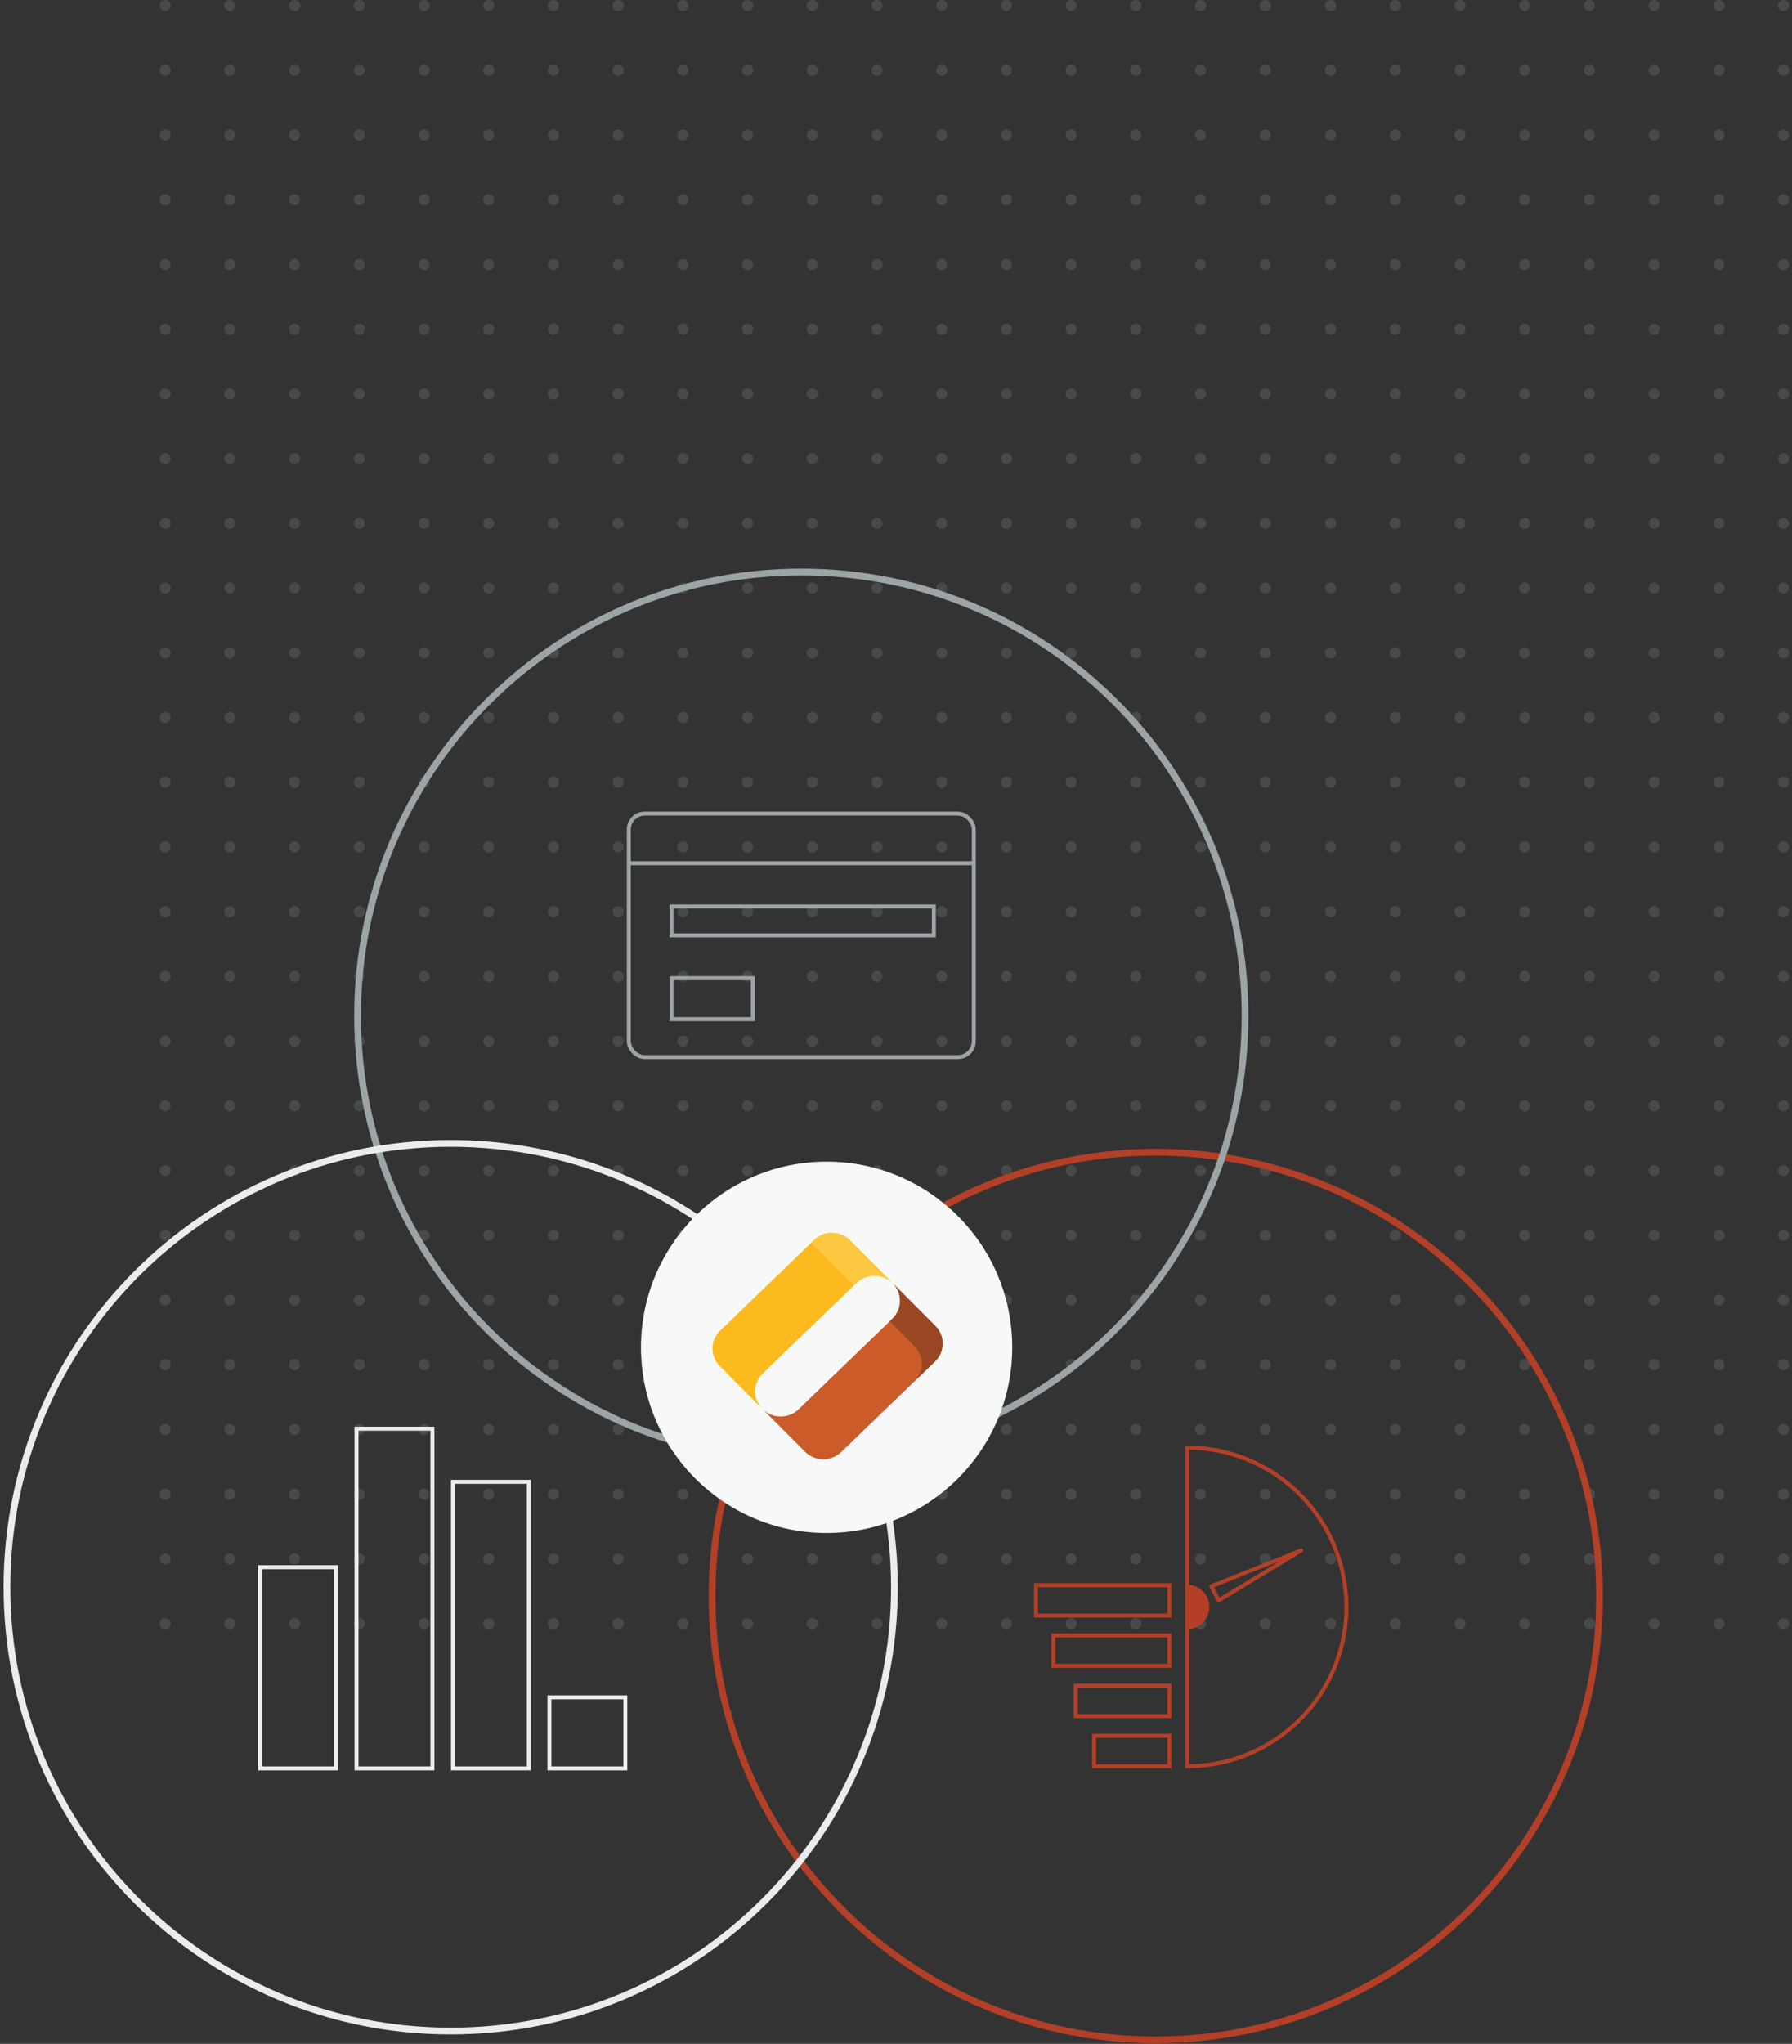 <?xml version="1.0" standalone="no"?>
<svg width="449" height="512" viewBox="0 0 449 512" fill="none" xmlns="http://www.w3.org/2000/svg">
<rect x="0" y="0" width="449" height="512" fill="#333333" stroke="none"/>
<g opacity="0.2">
<circle cx="171.1" cy="1.39" r="1.39" transform="rotate(90 171.1 1.39)" fill="#9DA4A7"/>
<circle cx="171.1" cy="244.602" r="1.39" transform="rotate(90 171.1 244.602)" fill="#9DA4A7"/>
<circle cx="171.1" cy="50.032" r="1.39" transform="rotate(90 171.1 50.032)" fill="#9DA4A7"/>
<circle cx="171.1" cy="293.244" r="1.39" transform="rotate(90 171.1 293.244)" fill="#9DA4A7"/>
<circle cx="171.1" cy="98.674" r="1.39" transform="rotate(90 171.1 98.674)" fill="#9DA4A7"/>
<circle cx="171.1" cy="341.886" r="1.39" transform="rotate(90 171.1 341.886)" fill="#9DA4A7"/>
<circle cx="171.1" cy="147.316" r="1.39" transform="rotate(90 171.1 147.316)" fill="#9DA4A7"/>
<circle cx="171.1" cy="390.528" r="1.39" transform="rotate(90 171.1 390.528)" fill="#9DA4A7"/>
<circle cx="171.1" cy="195.959" r="1.39" transform="rotate(90 171.1 195.959)" fill="#9DA4A7"/>
<circle cx="171.1" cy="17.603" r="1.39" transform="rotate(90 171.1 17.603)" fill="#9DA4A7"/>
<circle cx="171.1" cy="260.816" r="1.39" transform="rotate(90 171.1 260.816)" fill="#9DA4A7"/>
<circle cx="171.1" cy="66.247" r="1.39" transform="rotate(90 171.1 66.247)" fill="#9DA4A7"/>
<circle cx="171.1" cy="309.458" r="1.39" transform="rotate(90 171.1 309.458)" fill="#9DA4A7"/>
<circle cx="171.1" cy="114.889" r="1.39" transform="rotate(90 171.1 114.889)" fill="#9DA4A7"/>
<circle cx="171.1" cy="358.1" r="1.39" transform="rotate(90 171.1 358.1)" fill="#9DA4A7"/>
<circle cx="171.1" cy="163.531" r="1.39" transform="rotate(90 171.1 163.531)" fill="#9DA4A7"/>
<circle cx="171.1" cy="406.743" r="1.39" transform="rotate(90 171.1 406.743)" fill="#9DA4A7"/>
<circle cx="171.1" cy="212.173" r="1.39" transform="rotate(90 171.1 212.173)" fill="#9DA4A7"/>
<circle cx="171.1" cy="33.819" r="1.39" transform="rotate(90 171.1 33.819)" fill="#9DA4A7"/>
<circle cx="171.1" cy="277.029" r="1.39" transform="rotate(90 171.1 277.029)" fill="#9DA4A7"/>
<circle cx="171.1" cy="82.461" r="1.39" transform="rotate(90 171.1 82.461)" fill="#9DA4A7"/>
<circle cx="171.1" cy="325.672" r="1.39" transform="rotate(90 171.1 325.672)" fill="#9DA4A7"/>
<circle cx="171.1" cy="131.103" r="1.39" transform="rotate(90 171.1 131.103)" fill="#9DA4A7"/>
<circle cx="171.1" cy="374.315" r="1.39" transform="rotate(90 171.1 374.315)" fill="#9DA4A7"/>
<circle cx="171.1" cy="179.745" r="1.39" transform="rotate(90 171.1 179.745)" fill="#9DA4A7"/>
<circle cx="171.1" cy="228.387" r="1.39" transform="rotate(90 171.1 228.387)" fill="#9DA4A7"/>
<circle cx="187.314" cy="1.39" r="1.39" transform="rotate(90 187.314 1.39)" fill="#9DA4A7"/>
<circle cx="187.314" cy="244.602" r="1.39" transform="rotate(90 187.314 244.602)" fill="#9DA4A7"/>
<circle cx="187.314" cy="50.032" r="1.39" transform="rotate(90 187.314 50.032)" fill="#9DA4A7"/>
<circle cx="187.314" cy="293.244" r="1.39" transform="rotate(90 187.314 293.244)" fill="#9DA4A7"/>
<circle cx="187.314" cy="98.674" r="1.39" transform="rotate(90 187.314 98.674)" fill="#9DA4A7"/>
<circle cx="187.314" cy="341.886" r="1.39" transform="rotate(90 187.314 341.886)" fill="#9DA4A7"/>
<circle cx="187.314" cy="147.316" r="1.39" transform="rotate(90 187.314 147.316)" fill="#9DA4A7"/>
<circle cx="187.314" cy="390.528" r="1.39" transform="rotate(90 187.314 390.528)" fill="#9DA4A7"/>
<circle cx="187.314" cy="195.959" r="1.39" transform="rotate(90 187.314 195.959)" fill="#9DA4A7"/>
<circle cx="187.314" cy="17.603" r="1.39" transform="rotate(90 187.314 17.603)" fill="#9DA4A7"/>
<circle cx="187.314" cy="260.816" r="1.39" transform="rotate(90 187.314 260.816)" fill="#9DA4A7"/>
<circle cx="187.314" cy="66.247" r="1.39" transform="rotate(90 187.314 66.247)" fill="#9DA4A7"/>
<circle cx="187.314" cy="309.458" r="1.39" transform="rotate(90 187.314 309.458)" fill="#9DA4A7"/>
<circle cx="187.314" cy="114.889" r="1.39" transform="rotate(90 187.314 114.889)" fill="#9DA4A7"/>
<circle cx="187.314" cy="358.1" r="1.39" transform="rotate(90 187.314 358.1)" fill="#9DA4A7"/>
<circle cx="187.314" cy="163.531" r="1.39" transform="rotate(90 187.314 163.531)" fill="#9DA4A7"/>
<circle cx="187.314" cy="406.743" r="1.39" transform="rotate(90 187.314 406.743)" fill="#9DA4A7"/>
<circle cx="187.314" cy="212.173" r="1.39" transform="rotate(90 187.314 212.173)" fill="#9DA4A7"/>
<circle cx="187.314" cy="33.819" r="1.39" transform="rotate(90 187.314 33.819)" fill="#9DA4A7"/>
<circle cx="187.314" cy="277.029" r="1.39" transform="rotate(90 187.314 277.029)" fill="#9DA4A7"/>
<circle cx="187.314" cy="82.461" r="1.39" transform="rotate(90 187.314 82.461)" fill="#9DA4A7"/>
<circle cx="187.314" cy="325.672" r="1.39" transform="rotate(90 187.314 325.672)" fill="#9DA4A7"/>
<circle cx="187.314" cy="131.103" r="1.39" transform="rotate(90 187.314 131.103)" fill="#9DA4A7"/>
<circle cx="187.314" cy="374.315" r="1.39" transform="rotate(90 187.314 374.315)" fill="#9DA4A7"/>
<circle cx="187.314" cy="179.745" r="1.39" transform="rotate(90 187.314 179.745)" fill="#9DA4A7"/>
<circle cx="187.314" cy="228.387" r="1.39" transform="rotate(90 187.314 228.387)" fill="#9DA4A7"/>
<circle cx="203.528" cy="1.39" r="1.39" transform="rotate(90 203.528 1.39)" fill="#9DA4A7"/>
<circle cx="333.386" cy="1.39" r="1.39" transform="rotate(90 333.386 1.39)" fill="#9DA4A7"/>
<circle cx="203.528" cy="244.602" r="1.39" transform="rotate(90 203.528 244.602)" fill="#9DA4A7"/>
<circle cx="333.386" cy="244.602" r="1.39" transform="rotate(90 333.386 244.602)" fill="#9DA4A7"/>
<circle cx="203.528" cy="50.032" r="1.39" transform="rotate(90 203.528 50.032)" fill="#9DA4A7"/>
<circle cx="333.386" cy="50.032" r="1.39" transform="rotate(90 333.386 50.032)" fill="#9DA4A7"/>
<circle cx="203.528" cy="293.244" r="1.39" transform="rotate(90 203.528 293.244)" fill="#9DA4A7"/>
<circle cx="333.386" cy="293.244" r="1.39" transform="rotate(90 333.386 293.244)" fill="#9DA4A7"/>
<circle cx="203.528" cy="98.674" r="1.39" transform="rotate(90 203.528 98.674)" fill="#9DA4A7"/>
<circle cx="333.386" cy="98.674" r="1.39" transform="rotate(90 333.386 98.674)" fill="#9DA4A7"/>
<circle cx="203.528" cy="341.886" r="1.39" transform="rotate(90 203.528 341.886)" fill="#9DA4A7"/>
<circle cx="333.386" cy="341.886" r="1.39" transform="rotate(90 333.386 341.886)" fill="#9DA4A7"/>
<circle cx="203.528" cy="147.316" r="1.39" transform="rotate(90 203.528 147.316)" fill="#9DA4A7"/>
<circle cx="333.386" cy="147.316" r="1.39" transform="rotate(90 333.386 147.316)" fill="#9DA4A7"/>
<circle cx="203.528" cy="390.528" r="1.39" transform="rotate(90 203.528 390.528)" fill="#9DA4A7"/>
<circle cx="333.386" cy="390.528" r="1.39" transform="rotate(90 333.386 390.528)" fill="#9DA4A7"/>
<circle cx="203.528" cy="195.959" r="1.39" transform="rotate(90 203.528 195.959)" fill="#9DA4A7"/>
<circle cx="333.386" cy="195.959" r="1.39" transform="rotate(90 333.386 195.959)" fill="#9DA4A7"/>
<circle cx="203.528" cy="17.603" r="1.39" transform="rotate(90 203.528 17.603)" fill="#9DA4A7"/>
<circle cx="333.386" cy="17.603" r="1.39" transform="rotate(90 333.386 17.603)" fill="#9DA4A7"/>
<circle cx="203.528" cy="260.816" r="1.39" transform="rotate(90 203.528 260.816)" fill="#9DA4A7"/>
<circle cx="333.386" cy="260.816" r="1.39" transform="rotate(90 333.386 260.816)" fill="#9DA4A7"/>
<circle cx="203.528" cy="66.247" r="1.39" transform="rotate(90 203.528 66.247)" fill="#9DA4A7"/>
<circle cx="333.386" cy="66.247" r="1.39" transform="rotate(90 333.386 66.247)" fill="#9DA4A7"/>
<circle cx="203.528" cy="309.458" r="1.39" transform="rotate(90 203.528 309.458)" fill="#9DA4A7"/>
<circle cx="333.386" cy="309.458" r="1.39" transform="rotate(90 333.386 309.458)" fill="#9DA4A7"/>
<circle cx="203.528" cy="114.889" r="1.39" transform="rotate(90 203.528 114.889)" fill="#9DA4A7"/>
<circle cx="333.386" cy="114.889" r="1.39" transform="rotate(90 333.386 114.889)" fill="#9DA4A7"/>
<circle cx="203.528" cy="358.1" r="1.39" transform="rotate(90 203.528 358.1)" fill="#9DA4A7"/>
<circle cx="333.386" cy="358.1" r="1.39" transform="rotate(90 333.386 358.1)" fill="#9DA4A7"/>
<circle cx="203.528" cy="163.531" r="1.39" transform="rotate(90 203.528 163.531)" fill="#9DA4A7"/>
<circle cx="333.386" cy="163.531" r="1.39" transform="rotate(90 333.386 163.531)" fill="#9DA4A7"/>
<circle cx="203.528" cy="406.743" r="1.39" transform="rotate(90 203.528 406.743)" fill="#9DA4A7"/>
<circle cx="333.386" cy="406.743" r="1.39" transform="rotate(90 333.386 406.743)" fill="#9DA4A7"/>
<circle cx="203.528" cy="212.173" r="1.39" transform="rotate(90 203.528 212.173)" fill="#9DA4A7"/>
<circle cx="333.386" cy="212.173" r="1.39" transform="rotate(90 333.386 212.173)" fill="#9DA4A7"/>
<circle cx="203.528" cy="33.819" r="1.39" transform="rotate(90 203.528 33.819)" fill="#9DA4A7"/>
<circle cx="333.386" cy="33.819" r="1.39" transform="rotate(90 333.386 33.819)" fill="#9DA4A7"/>
<circle cx="203.528" cy="277.029" r="1.39" transform="rotate(90 203.528 277.029)" fill="#9DA4A7"/>
<circle cx="333.386" cy="277.029" r="1.39" transform="rotate(90 333.386 277.029)" fill="#9DA4A7"/>
<circle cx="203.528" cy="82.461" r="1.39" transform="rotate(90 203.528 82.461)" fill="#9DA4A7"/>
<circle cx="333.386" cy="82.461" r="1.39" transform="rotate(90 333.386 82.461)" fill="#9DA4A7"/>
<circle cx="203.528" cy="325.672" r="1.39" transform="rotate(90 203.528 325.672)" fill="#9DA4A7"/>
<circle cx="333.386" cy="325.672" r="1.39" transform="rotate(90 333.386 325.672)" fill="#9DA4A7"/>
<circle cx="203.528" cy="131.103" r="1.39" transform="rotate(90 203.528 131.103)" fill="#9DA4A7"/>
<circle cx="333.386" cy="131.103" r="1.39" transform="rotate(90 333.386 131.103)" fill="#9DA4A7"/>
<circle cx="203.528" cy="374.315" r="1.39" transform="rotate(90 203.528 374.315)" fill="#9DA4A7"/>
<circle cx="333.386" cy="374.315" r="1.39" transform="rotate(90 333.386 374.315)" fill="#9DA4A7"/>
<circle cx="203.528" cy="179.745" r="1.39" transform="rotate(90 203.528 179.745)" fill="#9DA4A7"/>
<circle cx="333.386" cy="179.745" r="1.39" transform="rotate(90 333.386 179.745)" fill="#9DA4A7"/>
<circle cx="203.528" cy="228.387" r="1.39" transform="rotate(90 203.528 228.387)" fill="#9DA4A7"/>
<circle cx="333.386" cy="228.387" r="1.39" transform="rotate(90 333.386 228.387)" fill="#9DA4A7"/>
<circle cx="219.743" cy="1.39" r="1.39" transform="rotate(90 219.743 1.39)" fill="#9DA4A7"/>
<circle cx="349.601" cy="1.39" r="1.39" transform="rotate(90 349.601 1.39)" fill="#9DA4A7"/>
<circle cx="219.743" cy="244.602" r="1.39" transform="rotate(90 219.743 244.602)" fill="#9DA4A7"/>
<circle cx="349.601" cy="244.602" r="1.39" transform="rotate(90 349.601 244.602)" fill="#9DA4A7"/>
<circle cx="219.743" cy="50.032" r="1.39" transform="rotate(90 219.743 50.032)" fill="#9DA4A7"/>
<circle cx="349.601" cy="50.032" r="1.39" transform="rotate(90 349.601 50.032)" fill="#9DA4A7"/>
<circle cx="219.743" cy="293.244" r="1.39" transform="rotate(90 219.743 293.244)" fill="#9DA4A7"/>
<circle cx="349.601" cy="293.244" r="1.39" transform="rotate(90 349.601 293.244)" fill="#9DA4A7"/>
<circle cx="219.743" cy="98.674" r="1.39" transform="rotate(90 219.743 98.674)" fill="#9DA4A7"/>
<circle cx="349.601" cy="98.674" r="1.39" transform="rotate(90 349.601 98.674)" fill="#9DA4A7"/>
<circle cx="219.743" cy="341.886" r="1.39" transform="rotate(90 219.743 341.886)" fill="#9DA4A7"/>
<circle cx="349.601" cy="341.886" r="1.39" transform="rotate(90 349.601 341.886)" fill="#9DA4A7"/>
<circle cx="219.743" cy="147.316" r="1.39" transform="rotate(90 219.743 147.316)" fill="#9DA4A7"/>
<circle cx="349.601" cy="147.316" r="1.39" transform="rotate(90 349.601 147.316)" fill="#9DA4A7"/>
<circle cx="219.743" cy="390.528" r="1.39" transform="rotate(90 219.743 390.528)" fill="#9DA4A7"/>
<circle cx="349.601" cy="390.528" r="1.39" transform="rotate(90 349.601 390.528)" fill="#9DA4A7"/>
<circle cx="219.743" cy="195.959" r="1.39" transform="rotate(90 219.743 195.959)" fill="#9DA4A7"/>
<circle cx="349.601" cy="195.959" r="1.39" transform="rotate(90 349.601 195.959)" fill="#9DA4A7"/>
<circle cx="219.743" cy="17.603" r="1.39" transform="rotate(90 219.743 17.603)" fill="#9DA4A7"/>
<circle cx="349.601" cy="17.603" r="1.39" transform="rotate(90 349.601 17.603)" fill="#9DA4A7"/>
<circle cx="219.743" cy="260.816" r="1.39" transform="rotate(90 219.743 260.816)" fill="#9DA4A7"/>
<circle cx="349.601" cy="260.816" r="1.39" transform="rotate(90 349.601 260.816)" fill="#9DA4A7"/>
<circle cx="219.743" cy="66.247" r="1.39" transform="rotate(90 219.743 66.247)" fill="#9DA4A7"/>
<circle cx="349.601" cy="66.247" r="1.39" transform="rotate(90 349.601 66.247)" fill="#9DA4A7"/>
<circle cx="219.743" cy="309.458" r="1.39" transform="rotate(90 219.743 309.458)" fill="#9DA4A7"/>
<circle cx="349.601" cy="309.458" r="1.39" transform="rotate(90 349.601 309.458)" fill="#9DA4A7"/>
<circle cx="219.743" cy="114.889" r="1.39" transform="rotate(90 219.743 114.889)" fill="#9DA4A7"/>
<circle cx="349.601" cy="114.889" r="1.39" transform="rotate(90 349.601 114.889)" fill="#9DA4A7"/>
<circle cx="219.743" cy="358.1" r="1.39" transform="rotate(90 219.743 358.1)" fill="#9DA4A7"/>
<circle cx="349.601" cy="358.1" r="1.39" transform="rotate(90 349.601 358.1)" fill="#9DA4A7"/>
<circle cx="219.743" cy="163.531" r="1.39" transform="rotate(90 219.743 163.531)" fill="#9DA4A7"/>
<circle cx="349.601" cy="163.531" r="1.39" transform="rotate(90 349.601 163.531)" fill="#9DA4A7"/>
<circle cx="219.743" cy="406.743" r="1.39" transform="rotate(90 219.743 406.743)" fill="#9DA4A7"/>
<circle cx="349.601" cy="406.743" r="1.39" transform="rotate(90 349.601 406.743)" fill="#9DA4A7"/>
<circle cx="219.743" cy="212.173" r="1.39" transform="rotate(90 219.743 212.173)" fill="#9DA4A7"/>
<circle cx="349.601" cy="212.173" r="1.39" transform="rotate(90 349.601 212.173)" fill="#9DA4A7"/>
<circle cx="219.743" cy="33.819" r="1.39" transform="rotate(90 219.743 33.819)" fill="#9DA4A7"/>
<circle cx="349.601" cy="33.819" r="1.39" transform="rotate(90 349.601 33.819)" fill="#9DA4A7"/>
<circle cx="219.743" cy="277.029" r="1.39" transform="rotate(90 219.743 277.029)" fill="#9DA4A7"/>
<circle cx="349.601" cy="277.029" r="1.39" transform="rotate(90 349.601 277.029)" fill="#9DA4A7"/>
<circle cx="219.743" cy="82.461" r="1.39" transform="rotate(90 219.743 82.461)" fill="#9DA4A7"/>
<circle cx="349.601" cy="82.461" r="1.39" transform="rotate(90 349.601 82.461)" fill="#9DA4A7"/>
<circle cx="219.743" cy="325.672" r="1.39" transform="rotate(90 219.743 325.672)" fill="#9DA4A7"/>
<circle cx="349.601" cy="325.672" r="1.39" transform="rotate(90 349.601 325.672)" fill="#9DA4A7"/>
<circle cx="219.743" cy="131.103" r="1.39" transform="rotate(90 219.743 131.103)" fill="#9DA4A7"/>
<circle cx="349.601" cy="131.103" r="1.39" transform="rotate(90 349.601 131.103)" fill="#9DA4A7"/>
<circle cx="219.743" cy="374.315" r="1.39" transform="rotate(90 219.743 374.315)" fill="#9DA4A7"/>
<circle cx="349.601" cy="374.315" r="1.39" transform="rotate(90 349.601 374.315)" fill="#9DA4A7"/>
<circle cx="219.743" cy="179.745" r="1.39" transform="rotate(90 219.743 179.745)" fill="#9DA4A7"/>
<circle cx="349.601" cy="179.745" r="1.39" transform="rotate(90 349.601 179.745)" fill="#9DA4A7"/>
<circle cx="219.743" cy="228.387" r="1.39" transform="rotate(90 219.743 228.387)" fill="#9DA4A7"/>
<circle cx="349.601" cy="228.387" r="1.39" transform="rotate(90 349.601 228.387)" fill="#9DA4A7"/>
<circle cx="235.956" cy="1.39" r="1.39" transform="rotate(90 235.956 1.39)" fill="#9DA4A7"/>
<circle cx="365.815" cy="1.39" r="1.39" transform="rotate(90 365.815 1.39)" fill="#9DA4A7"/>
<circle cx="235.956" cy="244.602" r="1.39" transform="rotate(90 235.956 244.602)" fill="#9DA4A7"/>
<circle cx="365.815" cy="244.602" r="1.39" transform="rotate(90 365.815 244.602)" fill="#9DA4A7"/>
<circle cx="235.956" cy="50.032" r="1.39" transform="rotate(90 235.956 50.032)" fill="#9DA4A7"/>
<circle cx="365.815" cy="50.032" r="1.39" transform="rotate(90 365.815 50.032)" fill="#9DA4A7"/>
<circle cx="235.956" cy="293.244" r="1.39" transform="rotate(90 235.956 293.244)" fill="#9DA4A7"/>
<circle cx="365.815" cy="293.244" r="1.39" transform="rotate(90 365.815 293.244)" fill="#9DA4A7"/>
<circle cx="235.956" cy="98.674" r="1.39" transform="rotate(90 235.956 98.674)" fill="#9DA4A7"/>
<circle cx="365.815" cy="98.674" r="1.39" transform="rotate(90 365.815 98.674)" fill="#9DA4A7"/>
<circle cx="235.956" cy="341.886" r="1.39" transform="rotate(90 235.956 341.886)" fill="#9DA4A7"/>
<circle cx="365.815" cy="341.886" r="1.39" transform="rotate(90 365.815 341.886)" fill="#9DA4A7"/>
<circle cx="235.956" cy="147.316" r="1.39" transform="rotate(90 235.956 147.316)" fill="#9DA4A7"/>
<circle cx="365.815" cy="147.316" r="1.39" transform="rotate(90 365.815 147.316)" fill="#9DA4A7"/>
<circle cx="235.956" cy="390.528" r="1.39" transform="rotate(90 235.956 390.528)" fill="#9DA4A7"/>
<circle cx="365.815" cy="390.528" r="1.39" transform="rotate(90 365.815 390.528)" fill="#9DA4A7"/>
<circle cx="235.956" cy="195.959" r="1.39" transform="rotate(90 235.956 195.959)" fill="#9DA4A7"/>
<circle cx="365.815" cy="195.959" r="1.39" transform="rotate(90 365.815 195.959)" fill="#9DA4A7"/>
<circle cx="235.956" cy="17.603" r="1.39" transform="rotate(90 235.956 17.603)" fill="#9DA4A7"/>
<circle cx="365.815" cy="17.603" r="1.39" transform="rotate(90 365.815 17.603)" fill="#9DA4A7"/>
<circle cx="235.956" cy="260.816" r="1.39" transform="rotate(90 235.956 260.816)" fill="#9DA4A7"/>
<circle cx="365.815" cy="260.816" r="1.39" transform="rotate(90 365.815 260.816)" fill="#9DA4A7"/>
<circle cx="235.956" cy="66.247" r="1.39" transform="rotate(90 235.956 66.247)" fill="#9DA4A7"/>
<circle cx="365.815" cy="66.247" r="1.39" transform="rotate(90 365.815 66.247)" fill="#9DA4A7"/>
<circle cx="235.956" cy="309.458" r="1.39" transform="rotate(90 235.956 309.458)" fill="#9DA4A7"/>
<circle cx="365.815" cy="309.458" r="1.39" transform="rotate(90 365.815 309.458)" fill="#9DA4A7"/>
<circle cx="235.956" cy="114.889" r="1.39" transform="rotate(90 235.956 114.889)" fill="#9DA4A7"/>
<circle cx="365.815" cy="114.889" r="1.39" transform="rotate(90 365.815 114.889)" fill="#9DA4A7"/>
<circle cx="235.956" cy="358.1" r="1.39" transform="rotate(90 235.956 358.1)" fill="#9DA4A7"/>
<circle cx="365.815" cy="358.1" r="1.39" transform="rotate(90 365.815 358.1)" fill="#9DA4A7"/>
<circle cx="235.956" cy="163.531" r="1.39" transform="rotate(90 235.956 163.531)" fill="#9DA4A7"/>
<circle cx="365.815" cy="163.531" r="1.39" transform="rotate(90 365.815 163.531)" fill="#9DA4A7"/>
<circle cx="235.956" cy="406.743" r="1.39" transform="rotate(90 235.956 406.743)" fill="#9DA4A7"/>
<circle cx="365.815" cy="406.743" r="1.39" transform="rotate(90 365.815 406.743)" fill="#9DA4A7"/>
<circle cx="235.956" cy="212.173" r="1.39" transform="rotate(90 235.956 212.173)" fill="#9DA4A7"/>
<circle cx="365.815" cy="212.173" r="1.39" transform="rotate(90 365.815 212.173)" fill="#9DA4A7"/>
<circle cx="235.956" cy="33.819" r="1.39" transform="rotate(90 235.956 33.819)" fill="#9DA4A7"/>
<circle cx="365.815" cy="33.819" r="1.39" transform="rotate(90 365.815 33.819)" fill="#9DA4A7"/>
<circle cx="235.956" cy="277.029" r="1.39" transform="rotate(90 235.956 277.029)" fill="#9DA4A7"/>
<circle cx="365.815" cy="277.029" r="1.39" transform="rotate(90 365.815 277.029)" fill="#9DA4A7"/>
<circle cx="235.956" cy="82.461" r="1.39" transform="rotate(90 235.956 82.461)" fill="#9DA4A7"/>
<circle cx="365.815" cy="82.461" r="1.39" transform="rotate(90 365.815 82.461)" fill="#9DA4A7"/>
<circle cx="235.956" cy="325.672" r="1.39" transform="rotate(90 235.956 325.672)" fill="#9DA4A7"/>
<circle cx="365.815" cy="325.672" r="1.39" transform="rotate(90 365.815 325.672)" fill="#9DA4A7"/>
<circle cx="235.956" cy="131.103" r="1.39" transform="rotate(90 235.956 131.103)" fill="#9DA4A7"/>
<circle cx="365.815" cy="131.103" r="1.39" transform="rotate(90 365.815 131.103)" fill="#9DA4A7"/>
<circle cx="235.956" cy="374.315" r="1.39" transform="rotate(90 235.956 374.315)" fill="#9DA4A7"/>
<circle cx="365.815" cy="374.315" r="1.39" transform="rotate(90 365.815 374.315)" fill="#9DA4A7"/>
<circle cx="235.956" cy="179.745" r="1.39" transform="rotate(90 235.956 179.745)" fill="#9DA4A7"/>
<circle cx="365.815" cy="179.745" r="1.39" transform="rotate(90 365.815 179.745)" fill="#9DA4A7"/>
<circle cx="235.956" cy="228.387" r="1.39" transform="rotate(90 235.956 228.387)" fill="#9DA4A7"/>
<circle cx="365.815" cy="228.387" r="1.39" transform="rotate(90 365.815 228.387)" fill="#9DA4A7"/>
<circle cx="252.17" cy="1.39" r="1.39" transform="rotate(90 252.17 1.39)" fill="#9DA4A7"/>
<circle cx="382.029" cy="1.39" r="1.39" transform="rotate(90 382.029 1.39)" fill="#9DA4A7"/>
<circle cx="252.17" cy="244.602" r="1.39" transform="rotate(90 252.17 244.602)" fill="#9DA4A7"/>
<circle cx="382.029" cy="244.602" r="1.39" transform="rotate(90 382.029 244.602)" fill="#9DA4A7"/>
<circle cx="252.17" cy="50.032" r="1.39" transform="rotate(90 252.17 50.032)" fill="#9DA4A7"/>
<circle cx="382.029" cy="50.032" r="1.39" transform="rotate(90 382.029 50.032)" fill="#9DA4A7"/>
<circle cx="252.17" cy="293.244" r="1.39" transform="rotate(90 252.17 293.244)" fill="#9DA4A7"/>
<circle cx="382.029" cy="293.244" r="1.39" transform="rotate(90 382.029 293.244)" fill="#9DA4A7"/>
<circle cx="252.17" cy="98.674" r="1.39" transform="rotate(90 252.17 98.674)" fill="#9DA4A7"/>
<circle cx="382.029" cy="98.674" r="1.39" transform="rotate(90 382.029 98.674)" fill="#9DA4A7"/>
<circle cx="252.17" cy="341.886" r="1.39" transform="rotate(90 252.17 341.886)" fill="#9DA4A7"/>
<circle cx="382.029" cy="341.886" r="1.39" transform="rotate(90 382.029 341.886)" fill="#9DA4A7"/>
<circle cx="252.17" cy="147.316" r="1.39" transform="rotate(90 252.17 147.316)" fill="#9DA4A7"/>
<circle cx="382.029" cy="147.316" r="1.39" transform="rotate(90 382.029 147.316)" fill="#9DA4A7"/>
<circle cx="252.17" cy="390.528" r="1.39" transform="rotate(90 252.17 390.528)" fill="#9DA4A7"/>
<circle cx="382.029" cy="390.528" r="1.39" transform="rotate(90 382.029 390.528)" fill="#9DA4A7"/>
<circle cx="252.17" cy="195.959" r="1.39" transform="rotate(90 252.17 195.959)" fill="#9DA4A7"/>
<circle cx="382.029" cy="195.959" r="1.39" transform="rotate(90 382.029 195.959)" fill="#9DA4A7"/>
<circle cx="252.17" cy="17.603" r="1.39" transform="rotate(90 252.17 17.603)" fill="#9DA4A7"/>
<circle cx="382.029" cy="17.603" r="1.39" transform="rotate(90 382.029 17.603)" fill="#9DA4A7"/>
<circle cx="252.17" cy="260.816" r="1.39" transform="rotate(90 252.17 260.816)" fill="#9DA4A7"/>
<circle cx="382.029" cy="260.816" r="1.39" transform="rotate(90 382.029 260.816)" fill="#9DA4A7"/>
<circle cx="252.17" cy="66.247" r="1.39" transform="rotate(90 252.17 66.247)" fill="#9DA4A7"/>
<circle cx="382.029" cy="66.247" r="1.39" transform="rotate(90 382.029 66.247)" fill="#9DA4A7"/>
<circle cx="252.17" cy="309.458" r="1.39" transform="rotate(90 252.17 309.458)" fill="#9DA4A7"/>
<circle cx="382.029" cy="309.458" r="1.39" transform="rotate(90 382.029 309.458)" fill="#9DA4A7"/>
<circle cx="252.17" cy="114.889" r="1.39" transform="rotate(90 252.17 114.889)" fill="#9DA4A7"/>
<circle cx="382.029" cy="114.889" r="1.39" transform="rotate(90 382.029 114.889)" fill="#9DA4A7"/>
<circle cx="252.17" cy="358.1" r="1.39" transform="rotate(90 252.17 358.1)" fill="#9DA4A7"/>
<circle cx="382.029" cy="358.1" r="1.39" transform="rotate(90 382.029 358.1)" fill="#9DA4A7"/>
<circle cx="252.17" cy="163.531" r="1.39" transform="rotate(90 252.17 163.531)" fill="#9DA4A7"/>
<circle cx="382.029" cy="163.531" r="1.39" transform="rotate(90 382.029 163.531)" fill="#9DA4A7"/>
<circle cx="252.17" cy="406.743" r="1.39" transform="rotate(90 252.17 406.743)" fill="#9DA4A7"/>
<circle cx="382.029" cy="406.743" r="1.39" transform="rotate(90 382.029 406.743)" fill="#9DA4A7"/>
<circle cx="252.17" cy="212.173" r="1.39" transform="rotate(90 252.17 212.173)" fill="#9DA4A7"/>
<circle cx="382.029" cy="212.173" r="1.39" transform="rotate(90 382.029 212.173)" fill="#9DA4A7"/>
<circle cx="252.17" cy="33.819" r="1.39" transform="rotate(90 252.17 33.819)" fill="#9DA4A7"/>
<circle cx="382.029" cy="33.819" r="1.39" transform="rotate(90 382.029 33.819)" fill="#9DA4A7"/>
<circle cx="252.17" cy="277.029" r="1.39" transform="rotate(90 252.17 277.029)" fill="#9DA4A7"/>
<circle cx="382.029" cy="277.029" r="1.39" transform="rotate(90 382.029 277.029)" fill="#9DA4A7"/>
<circle cx="252.17" cy="82.461" r="1.39" transform="rotate(90 252.17 82.461)" fill="#9DA4A7"/>
<circle cx="382.029" cy="82.461" r="1.39" transform="rotate(90 382.029 82.461)" fill="#9DA4A7"/>
<circle cx="252.17" cy="325.672" r="1.39" transform="rotate(90 252.17 325.672)" fill="#9DA4A7"/>
<circle cx="382.029" cy="325.672" r="1.39" transform="rotate(90 382.029 325.672)" fill="#9DA4A7"/>
<circle cx="252.17" cy="131.103" r="1.39" transform="rotate(90 252.17 131.103)" fill="#9DA4A7"/>
<circle cx="382.029" cy="131.103" r="1.39" transform="rotate(90 382.029 131.103)" fill="#9DA4A7"/>
<circle cx="252.17" cy="374.315" r="1.39" transform="rotate(90 252.17 374.315)" fill="#9DA4A7"/>
<circle cx="382.029" cy="374.315" r="1.39" transform="rotate(90 382.029 374.315)" fill="#9DA4A7"/>
<circle cx="252.17" cy="179.745" r="1.39" transform="rotate(90 252.17 179.745)" fill="#9DA4A7"/>
<circle cx="382.029" cy="179.745" r="1.39" transform="rotate(90 382.029 179.745)" fill="#9DA4A7"/>
<circle cx="252.17" cy="228.387" r="1.39" transform="rotate(90 252.17 228.387)" fill="#9DA4A7"/>
<circle cx="382.029" cy="228.387" r="1.39" transform="rotate(90 382.029 228.387)" fill="#9DA4A7"/>
<circle cx="268.384" cy="1.39" r="1.39" transform="rotate(90 268.384 1.39)" fill="#9DA4A7"/>
<circle cx="398.243" cy="1.39" r="1.39" transform="rotate(90 398.243 1.39)" fill="#9DA4A7"/>
<circle cx="268.384" cy="244.602" r="1.39" transform="rotate(90 268.384 244.602)" fill="#9DA4A7"/>
<circle cx="398.243" cy="244.602" r="1.39" transform="rotate(90 398.243 244.602)" fill="#9DA4A7"/>
<circle cx="268.384" cy="50.032" r="1.39" transform="rotate(90 268.384 50.032)" fill="#9DA4A7"/>
<circle cx="398.243" cy="50.032" r="1.39" transform="rotate(90 398.243 50.032)" fill="#9DA4A7"/>
<circle cx="268.384" cy="293.244" r="1.39" transform="rotate(90 268.384 293.244)" fill="#9DA4A7"/>
<circle cx="398.243" cy="293.244" r="1.39" transform="rotate(90 398.243 293.244)" fill="#9DA4A7"/>
<circle cx="268.384" cy="98.674" r="1.39" transform="rotate(90 268.384 98.674)" fill="#9DA4A7"/>
<circle cx="398.243" cy="98.674" r="1.39" transform="rotate(90 398.243 98.674)" fill="#9DA4A7"/>
<circle cx="268.384" cy="341.886" r="1.39" transform="rotate(90 268.384 341.886)" fill="#9DA4A7"/>
<circle cx="398.243" cy="341.886" r="1.39" transform="rotate(90 398.243 341.886)" fill="#9DA4A7"/>
<circle cx="268.384" cy="147.316" r="1.39" transform="rotate(90 268.384 147.316)" fill="#9DA4A7"/>
<circle cx="398.243" cy="147.316" r="1.39" transform="rotate(90 398.243 147.316)" fill="#9DA4A7"/>
<circle cx="268.384" cy="390.528" r="1.39" transform="rotate(90 268.384 390.528)" fill="#9DA4A7"/>
<circle cx="398.243" cy="390.528" r="1.39" transform="rotate(90 398.243 390.528)" fill="#9DA4A7"/>
<circle cx="268.384" cy="195.959" r="1.39" transform="rotate(90 268.384 195.959)" fill="#9DA4A7"/>
<circle cx="398.243" cy="195.959" r="1.39" transform="rotate(90 398.243 195.959)" fill="#9DA4A7"/>
<circle cx="268.384" cy="17.603" r="1.39" transform="rotate(90 268.384 17.603)" fill="#9DA4A7"/>
<circle cx="398.243" cy="17.603" r="1.39" transform="rotate(90 398.243 17.603)" fill="#9DA4A7"/>
<circle cx="268.384" cy="260.816" r="1.39" transform="rotate(90 268.384 260.816)" fill="#9DA4A7"/>
<circle cx="398.243" cy="260.816" r="1.39" transform="rotate(90 398.243 260.816)" fill="#9DA4A7"/>
<circle cx="268.384" cy="66.247" r="1.39" transform="rotate(90 268.384 66.247)" fill="#9DA4A7"/>
<circle cx="398.243" cy="66.247" r="1.39" transform="rotate(90 398.243 66.247)" fill="#9DA4A7"/>
<circle cx="268.384" cy="309.458" r="1.39" transform="rotate(90 268.384 309.458)" fill="#9DA4A7"/>
<circle cx="398.243" cy="309.458" r="1.39" transform="rotate(90 398.243 309.458)" fill="#9DA4A7"/>
<circle cx="268.384" cy="114.889" r="1.39" transform="rotate(90 268.384 114.889)" fill="#9DA4A7"/>
<circle cx="398.243" cy="114.889" r="1.39" transform="rotate(90 398.243 114.889)" fill="#9DA4A7"/>
<circle cx="268.384" cy="358.1" r="1.39" transform="rotate(90 268.384 358.1)" fill="#9DA4A7"/>
<circle cx="398.243" cy="358.1" r="1.39" transform="rotate(90 398.243 358.1)" fill="#9DA4A7"/>
<circle cx="268.384" cy="163.531" r="1.39" transform="rotate(90 268.384 163.531)" fill="#9DA4A7"/>
<circle cx="398.243" cy="163.531" r="1.39" transform="rotate(90 398.243 163.531)" fill="#9DA4A7"/>
<circle cx="268.384" cy="406.743" r="1.39" transform="rotate(90 268.384 406.743)" fill="#9DA4A7"/>
<circle cx="398.243" cy="406.743" r="1.39" transform="rotate(90 398.243 406.743)" fill="#9DA4A7"/>
<circle cx="268.384" cy="212.173" r="1.39" transform="rotate(90 268.384 212.173)" fill="#9DA4A7"/>
<circle cx="398.243" cy="212.173" r="1.39" transform="rotate(90 398.243 212.173)" fill="#9DA4A7"/>
<circle cx="268.384" cy="33.819" r="1.39" transform="rotate(90 268.384 33.819)" fill="#9DA4A7"/>
<circle cx="398.243" cy="33.819" r="1.39" transform="rotate(90 398.243 33.819)" fill="#9DA4A7"/>
<circle cx="268.384" cy="277.029" r="1.39" transform="rotate(90 268.384 277.029)" fill="#9DA4A7"/>
<circle cx="398.243" cy="277.029" r="1.39" transform="rotate(90 398.243 277.029)" fill="#9DA4A7"/>
<circle cx="268.384" cy="82.461" r="1.39" transform="rotate(90 268.384 82.461)" fill="#9DA4A7"/>
<circle cx="398.243" cy="82.461" r="1.39" transform="rotate(90 398.243 82.461)" fill="#9DA4A7"/>
<circle cx="268.384" cy="325.672" r="1.39" transform="rotate(90 268.384 325.672)" fill="#9DA4A7"/>
<circle cx="398.243" cy="325.672" r="1.39" transform="rotate(90 398.243 325.672)" fill="#9DA4A7"/>
<circle cx="268.384" cy="131.103" r="1.39" transform="rotate(90 268.384 131.103)" fill="#9DA4A7"/>
<circle cx="398.243" cy="131.103" r="1.39" transform="rotate(90 398.243 131.103)" fill="#9DA4A7"/>
<circle cx="268.384" cy="374.315" r="1.39" transform="rotate(90 268.384 374.315)" fill="#9DA4A7"/>
<circle cx="398.243" cy="374.315" r="1.39" transform="rotate(90 398.243 374.315)" fill="#9DA4A7"/>
<circle cx="268.384" cy="179.745" r="1.39" transform="rotate(90 268.384 179.745)" fill="#9DA4A7"/>
<circle cx="398.243" cy="179.745" r="1.39" transform="rotate(90 398.243 179.745)" fill="#9DA4A7"/>
<circle cx="268.384" cy="228.387" r="1.39" transform="rotate(90 268.384 228.387)" fill="#9DA4A7"/>
<circle cx="398.243" cy="228.387" r="1.39" transform="rotate(90 398.243 228.387)" fill="#9DA4A7"/>
<circle cx="284.598" cy="1.39" r="1.39" transform="rotate(90 284.598 1.39)" fill="#9DA4A7"/>
<circle cx="414.456" cy="1.39" r="1.39" transform="rotate(90 414.456 1.39)" fill="#9DA4A7"/>
<circle cx="284.598" cy="244.602" r="1.39" transform="rotate(90 284.598 244.602)" fill="#9DA4A7"/>
<circle cx="414.456" cy="244.602" r="1.39" transform="rotate(90 414.456 244.602)" fill="#9DA4A7"/>
<circle cx="284.598" cy="50.032" r="1.39" transform="rotate(90 284.598 50.032)" fill="#9DA4A7"/>
<circle cx="414.456" cy="50.032" r="1.39" transform="rotate(90 414.456 50.032)" fill="#9DA4A7"/>
<circle cx="284.598" cy="293.244" r="1.39" transform="rotate(90 284.598 293.244)" fill="#9DA4A7"/>
<circle cx="414.456" cy="293.244" r="1.39" transform="rotate(90 414.456 293.244)" fill="#9DA4A7"/>
<circle cx="284.598" cy="98.674" r="1.39" transform="rotate(90 284.598 98.674)" fill="#9DA4A7"/>
<circle cx="414.456" cy="98.674" r="1.39" transform="rotate(90 414.456 98.674)" fill="#9DA4A7"/>
<circle cx="284.598" cy="341.886" r="1.39" transform="rotate(90 284.598 341.886)" fill="#9DA4A7"/>
<circle cx="414.456" cy="341.886" r="1.39" transform="rotate(90 414.456 341.886)" fill="#9DA4A7"/>
<circle cx="284.598" cy="147.316" r="1.39" transform="rotate(90 284.598 147.316)" fill="#9DA4A7"/>
<circle cx="414.456" cy="147.316" r="1.39" transform="rotate(90 414.456 147.316)" fill="#9DA4A7"/>
<circle cx="284.598" cy="390.528" r="1.39" transform="rotate(90 284.598 390.528)" fill="#9DA4A7"/>
<circle cx="414.456" cy="390.528" r="1.39" transform="rotate(90 414.456 390.528)" fill="#9DA4A7"/>
<circle cx="284.598" cy="195.959" r="1.39" transform="rotate(90 284.598 195.959)" fill="#9DA4A7"/>
<circle cx="414.456" cy="195.959" r="1.39" transform="rotate(90 414.456 195.959)" fill="#9DA4A7"/>
<circle cx="284.598" cy="17.603" r="1.39" transform="rotate(90 284.598 17.603)" fill="#9DA4A7"/>
<circle cx="414.456" cy="17.603" r="1.39" transform="rotate(90 414.456 17.603)" fill="#9DA4A7"/>
<circle cx="284.598" cy="260.816" r="1.39" transform="rotate(90 284.598 260.816)" fill="#9DA4A7"/>
<circle cx="414.456" cy="260.816" r="1.39" transform="rotate(90 414.456 260.816)" fill="#9DA4A7"/>
<circle cx="284.598" cy="66.247" r="1.39" transform="rotate(90 284.598 66.247)" fill="#9DA4A7"/>
<circle cx="414.456" cy="66.247" r="1.39" transform="rotate(90 414.456 66.247)" fill="#9DA4A7"/>
<circle cx="284.598" cy="309.458" r="1.39" transform="rotate(90 284.598 309.458)" fill="#9DA4A7"/>
<circle cx="414.456" cy="309.458" r="1.39" transform="rotate(90 414.456 309.458)" fill="#9DA4A7"/>
<circle cx="284.598" cy="114.889" r="1.39" transform="rotate(90 284.598 114.889)" fill="#9DA4A7"/>
<circle cx="414.456" cy="114.889" r="1.39" transform="rotate(90 414.456 114.889)" fill="#9DA4A7"/>
<circle cx="284.598" cy="358.1" r="1.39" transform="rotate(90 284.598 358.1)" fill="#9DA4A7"/>
<circle cx="414.456" cy="358.1" r="1.39" transform="rotate(90 414.456 358.1)" fill="#9DA4A7"/>
<circle cx="284.598" cy="163.531" r="1.39" transform="rotate(90 284.598 163.531)" fill="#9DA4A7"/>
<circle cx="414.456" cy="163.531" r="1.39" transform="rotate(90 414.456 163.531)" fill="#9DA4A7"/>
<circle cx="284.598" cy="406.743" r="1.39" transform="rotate(90 284.598 406.743)" fill="#9DA4A7"/>
<circle cx="414.456" cy="406.743" r="1.39" transform="rotate(90 414.456 406.743)" fill="#9DA4A7"/>
<circle cx="284.598" cy="212.173" r="1.39" transform="rotate(90 284.598 212.173)" fill="#9DA4A7"/>
<circle cx="414.456" cy="212.173" r="1.39" transform="rotate(90 414.456 212.173)" fill="#9DA4A7"/>
<circle cx="284.598" cy="33.819" r="1.39" transform="rotate(90 284.598 33.819)" fill="#9DA4A7"/>
<circle cx="414.456" cy="33.819" r="1.39" transform="rotate(90 414.456 33.819)" fill="#9DA4A7"/>
<circle cx="284.598" cy="277.029" r="1.39" transform="rotate(90 284.598 277.029)" fill="#9DA4A7"/>
<circle cx="414.456" cy="277.029" r="1.39" transform="rotate(90 414.456 277.029)" fill="#9DA4A7"/>
<circle cx="284.598" cy="82.461" r="1.39" transform="rotate(90 284.598 82.461)" fill="#9DA4A7"/>
<circle cx="414.456" cy="82.461" r="1.39" transform="rotate(90 414.456 82.461)" fill="#9DA4A7"/>
<circle cx="284.598" cy="325.672" r="1.39" transform="rotate(90 284.598 325.672)" fill="#9DA4A7"/>
<circle cx="414.456" cy="325.672" r="1.39" transform="rotate(90 414.456 325.672)" fill="#9DA4A7"/>
<circle cx="284.598" cy="131.103" r="1.39" transform="rotate(90 284.598 131.103)" fill="#9DA4A7"/>
<circle cx="414.456" cy="131.103" r="1.39" transform="rotate(90 414.456 131.103)" fill="#9DA4A7"/>
<circle cx="284.598" cy="374.315" r="1.39" transform="rotate(90 284.598 374.315)" fill="#9DA4A7"/>
<circle cx="414.456" cy="374.315" r="1.39" transform="rotate(90 414.456 374.315)" fill="#9DA4A7"/>
<circle cx="284.598" cy="179.745" r="1.39" transform="rotate(90 284.598 179.745)" fill="#9DA4A7"/>
<circle cx="414.456" cy="179.745" r="1.39" transform="rotate(90 414.456 179.745)" fill="#9DA4A7"/>
<circle cx="284.598" cy="228.387" r="1.39" transform="rotate(90 284.598 228.387)" fill="#9DA4A7"/>
<circle cx="414.456" cy="228.387" r="1.39" transform="rotate(90 414.456 228.387)" fill="#9DA4A7"/>
<circle cx="41.387" cy="1.39" r="1.39" transform="rotate(90 41.387 1.39)" fill="#9DA4A7"/>
<circle cx="41.387" cy="244.602" r="1.39" transform="rotate(90 41.387 244.602)" fill="#9DA4A7"/>
<circle cx="41.387" cy="50.032" r="1.39" transform="rotate(90 41.387 50.032)" fill="#9DA4A7"/>
<circle cx="41.387" cy="293.244" r="1.39" transform="rotate(90 41.387 293.244)" fill="#9DA4A7"/>
<circle cx="41.387" cy="98.674" r="1.39" transform="rotate(90 41.387 98.674)" fill="#9DA4A7"/>
<circle cx="41.387" cy="341.886" r="1.39" transform="rotate(90 41.387 341.886)" fill="#9DA4A7"/>
<circle cx="41.387" cy="147.316" r="1.39" transform="rotate(90 41.387 147.316)" fill="#9DA4A7"/>
<circle cx="41.387" cy="390.528" r="1.39" transform="rotate(90 41.387 390.528)" fill="#9DA4A7"/>
<circle cx="41.387" cy="195.959" r="1.39" transform="rotate(90 41.387 195.959)" fill="#9DA4A7"/>
<circle cx="41.387" cy="17.603" r="1.39" transform="rotate(90 41.387 17.603)" fill="#9DA4A7"/>
<circle cx="41.387" cy="260.816" r="1.39" transform="rotate(90 41.387 260.816)" fill="#9DA4A7"/>
<circle cx="41.387" cy="66.247" r="1.39" transform="rotate(90 41.387 66.247)" fill="#9DA4A7"/>
<circle cx="41.387" cy="309.458" r="1.39" transform="rotate(90 41.387 309.458)" fill="#9DA4A7"/>
<circle cx="41.387" cy="114.889" r="1.39" transform="rotate(90 41.387 114.889)" fill="#9DA4A7"/>
<circle cx="41.387" cy="358.1" r="1.39" transform="rotate(90 41.387 358.1)" fill="#9DA4A7"/>
<circle cx="41.387" cy="163.531" r="1.39" transform="rotate(90 41.387 163.531)" fill="#9DA4A7"/>
<circle cx="41.387" cy="406.743" r="1.39" transform="rotate(90 41.387 406.743)" fill="#9DA4A7"/>
<circle cx="41.387" cy="212.173" r="1.39" transform="rotate(90 41.387 212.173)" fill="#9DA4A7"/>
<circle cx="41.387" cy="33.819" r="1.39" transform="rotate(90 41.387 33.819)" fill="#9DA4A7"/>
<circle cx="41.387" cy="277.029" r="1.39" transform="rotate(90 41.387 277.029)" fill="#9DA4A7"/>
<circle cx="41.387" cy="82.461" r="1.39" transform="rotate(90 41.387 82.461)" fill="#9DA4A7"/>
<circle cx="41.387" cy="325.672" r="1.39" transform="rotate(90 41.387 325.672)" fill="#9DA4A7"/>
<circle cx="41.387" cy="131.103" r="1.39" transform="rotate(90 41.387 131.103)" fill="#9DA4A7"/>
<circle cx="41.387" cy="374.315" r="1.39" transform="rotate(90 41.387 374.315)" fill="#9DA4A7"/>
<circle cx="41.387" cy="179.745" r="1.39" transform="rotate(90 41.387 179.745)" fill="#9DA4A7"/>
<circle cx="41.387" cy="228.387" r="1.39" transform="rotate(90 41.387 228.387)" fill="#9DA4A7"/>
<circle cx="57.601" cy="1.39" r="1.39" transform="rotate(90 57.601 1.39)" fill="#9DA4A7"/>
<circle cx="57.601" cy="244.602" r="1.39" transform="rotate(90 57.601 244.602)" fill="#9DA4A7"/>
<circle cx="57.601" cy="50.032" r="1.39" transform="rotate(90 57.601 50.032)" fill="#9DA4A7"/>
<circle cx="57.601" cy="293.244" r="1.39" transform="rotate(90 57.601 293.244)" fill="#9DA4A7"/>
<circle cx="57.601" cy="98.674" r="1.39" transform="rotate(90 57.601 98.674)" fill="#9DA4A7"/>
<circle cx="57.601" cy="341.886" r="1.39" transform="rotate(90 57.601 341.886)" fill="#9DA4A7"/>
<circle cx="57.601" cy="147.316" r="1.39" transform="rotate(90 57.601 147.316)" fill="#9DA4A7"/>
<circle cx="57.601" cy="390.528" r="1.39" transform="rotate(90 57.601 390.528)" fill="#9DA4A7"/>
<circle cx="57.601" cy="195.959" r="1.39" transform="rotate(90 57.601 195.959)" fill="#9DA4A7"/>
<circle cx="57.601" cy="17.603" r="1.39" transform="rotate(90 57.601 17.603)" fill="#9DA4A7"/>
<circle cx="57.601" cy="260.816" r="1.39" transform="rotate(90 57.601 260.816)" fill="#9DA4A7"/>
<circle cx="57.601" cy="66.247" r="1.39" transform="rotate(90 57.601 66.247)" fill="#9DA4A7"/>
<circle cx="57.601" cy="309.458" r="1.39" transform="rotate(90 57.601 309.458)" fill="#9DA4A7"/>
<circle cx="57.601" cy="114.889" r="1.39" transform="rotate(90 57.601 114.889)" fill="#9DA4A7"/>
<circle cx="57.601" cy="358.1" r="1.39" transform="rotate(90 57.601 358.1)" fill="#9DA4A7"/>
<circle cx="57.601" cy="163.531" r="1.39" transform="rotate(90 57.601 163.531)" fill="#9DA4A7"/>
<circle cx="57.601" cy="406.743" r="1.39" transform="rotate(90 57.601 406.743)" fill="#9DA4A7"/>
<circle cx="57.601" cy="212.173" r="1.39" transform="rotate(90 57.601 212.173)" fill="#9DA4A7"/>
<circle cx="57.601" cy="33.819" r="1.39" transform="rotate(90 57.601 33.819)" fill="#9DA4A7"/>
<circle cx="57.601" cy="277.029" r="1.39" transform="rotate(90 57.601 277.029)" fill="#9DA4A7"/>
<circle cx="57.601" cy="82.461" r="1.39" transform="rotate(90 57.601 82.461)" fill="#9DA4A7"/>
<circle cx="57.601" cy="325.672" r="1.39" transform="rotate(90 57.601 325.672)" fill="#9DA4A7"/>
<circle cx="57.601" cy="131.103" r="1.39" transform="rotate(90 57.601 131.103)" fill="#9DA4A7"/>
<circle cx="57.601" cy="374.315" r="1.39" transform="rotate(90 57.601 374.315)" fill="#9DA4A7"/>
<circle cx="57.601" cy="179.745" r="1.39" transform="rotate(90 57.601 179.745)" fill="#9DA4A7"/>
<circle cx="57.601" cy="228.387" r="1.39" transform="rotate(90 57.601 228.387)" fill="#9DA4A7"/>
<circle cx="73.815" cy="1.39" r="1.39" transform="rotate(90 73.815 1.39)" fill="#9DA4A7"/>
<circle cx="73.815" cy="244.602" r="1.39" transform="rotate(90 73.815 244.602)" fill="#9DA4A7"/>
<circle cx="73.815" cy="50.032" r="1.39" transform="rotate(90 73.815 50.032)" fill="#9DA4A7"/>
<circle cx="73.815" cy="293.244" r="1.39" transform="rotate(90 73.815 293.244)" fill="#9DA4A7"/>
<circle cx="73.815" cy="98.674" r="1.39" transform="rotate(90 73.815 98.674)" fill="#9DA4A7"/>
<circle cx="73.815" cy="341.886" r="1.39" transform="rotate(90 73.815 341.886)" fill="#9DA4A7"/>
<circle cx="73.815" cy="147.316" r="1.39" transform="rotate(90 73.815 147.316)" fill="#9DA4A7"/>
<circle cx="73.815" cy="390.528" r="1.39" transform="rotate(90 73.815 390.528)" fill="#9DA4A7"/>
<circle cx="73.815" cy="195.959" r="1.39" transform="rotate(90 73.815 195.959)" fill="#9DA4A7"/>
<circle cx="73.815" cy="17.603" r="1.39" transform="rotate(90 73.815 17.603)" fill="#9DA4A7"/>
<circle cx="73.815" cy="260.816" r="1.39" transform="rotate(90 73.815 260.816)" fill="#9DA4A7"/>
<circle cx="73.815" cy="66.247" r="1.39" transform="rotate(90 73.815 66.247)" fill="#9DA4A7"/>
<circle cx="73.815" cy="309.458" r="1.39" transform="rotate(90 73.815 309.458)" fill="#9DA4A7"/>
<circle cx="73.815" cy="114.889" r="1.39" transform="rotate(90 73.815 114.889)" fill="#9DA4A7"/>
<circle cx="73.815" cy="358.1" r="1.39" transform="rotate(90 73.815 358.1)" fill="#9DA4A7"/>
<circle cx="73.815" cy="163.531" r="1.39" transform="rotate(90 73.815 163.531)" fill="#9DA4A7"/>
<circle cx="73.815" cy="406.743" r="1.39" transform="rotate(90 73.815 406.743)" fill="#9DA4A7"/>
<circle cx="73.815" cy="212.173" r="1.39" transform="rotate(90 73.815 212.173)" fill="#9DA4A7"/>
<circle cx="73.815" cy="33.819" r="1.39" transform="rotate(90 73.815 33.819)" fill="#9DA4A7"/>
<circle cx="73.815" cy="277.029" r="1.39" transform="rotate(90 73.815 277.029)" fill="#9DA4A7"/>
<circle cx="73.815" cy="82.461" r="1.39" transform="rotate(90 73.815 82.461)" fill="#9DA4A7"/>
<circle cx="73.815" cy="325.672" r="1.39" transform="rotate(90 73.815 325.672)" fill="#9DA4A7"/>
<circle cx="73.815" cy="131.103" r="1.39" transform="rotate(90 73.815 131.103)" fill="#9DA4A7"/>
<circle cx="73.815" cy="374.315" r="1.39" transform="rotate(90 73.815 374.315)" fill="#9DA4A7"/>
<circle cx="73.815" cy="179.745" r="1.39" transform="rotate(90 73.815 179.745)" fill="#9DA4A7"/>
<circle cx="73.815" cy="228.387" r="1.39" transform="rotate(90 73.815 228.387)" fill="#9DA4A7"/>
<circle cx="90.03" cy="1.39" r="1.39" transform="rotate(90 90.03 1.39)" fill="#9DA4A7"/>
<circle cx="90.03" cy="244.602" r="1.39" transform="rotate(90 90.03 244.602)" fill="#9DA4A7"/>
<circle cx="90.03" cy="50.032" r="1.39" transform="rotate(90 90.03 50.032)" fill="#9DA4A7"/>
<circle cx="90.03" cy="293.244" r="1.39" transform="rotate(90 90.03 293.244)" fill="#9DA4A7"/>
<circle cx="90.03" cy="98.674" r="1.39" transform="rotate(90 90.03 98.674)" fill="#9DA4A7"/>
<circle cx="90.03" cy="341.886" r="1.39" transform="rotate(90 90.03 341.886)" fill="#9DA4A7"/>
<circle cx="90.03" cy="147.316" r="1.39" transform="rotate(90 90.03 147.316)" fill="#9DA4A7"/>
<circle cx="90.03" cy="390.528" r="1.39" transform="rotate(90 90.03 390.528)" fill="#9DA4A7"/>
<circle cx="90.03" cy="195.959" r="1.39" transform="rotate(90 90.03 195.959)" fill="#9DA4A7"/>
<circle cx="90.03" cy="17.603" r="1.39" transform="rotate(90 90.03 17.603)" fill="#9DA4A7"/>
<circle cx="90.03" cy="260.816" r="1.39" transform="rotate(90 90.03 260.816)" fill="#9DA4A7"/>
<circle cx="90.03" cy="66.247" r="1.39" transform="rotate(90 90.03 66.247)" fill="#9DA4A7"/>
<circle cx="90.03" cy="309.458" r="1.39" transform="rotate(90 90.03 309.458)" fill="#9DA4A7"/>
<circle cx="90.03" cy="114.889" r="1.39" transform="rotate(90 90.03 114.889)" fill="#9DA4A7"/>
<circle cx="90.03" cy="358.1" r="1.39" transform="rotate(90 90.03 358.1)" fill="#9DA4A7"/>
<circle cx="90.03" cy="163.531" r="1.39" transform="rotate(90 90.03 163.531)" fill="#9DA4A7"/>
<circle cx="90.03" cy="406.743" r="1.39" transform="rotate(90 90.03 406.743)" fill="#9DA4A7"/>
<circle cx="90.03" cy="212.173" r="1.39" transform="rotate(90 90.03 212.173)" fill="#9DA4A7"/>
<circle cx="90.03" cy="33.819" r="1.39" transform="rotate(90 90.03 33.819)" fill="#9DA4A7"/>
<circle cx="90.03" cy="277.029" r="1.39" transform="rotate(90 90.03 277.029)" fill="#9DA4A7"/>
<circle cx="90.03" cy="82.461" r="1.39" transform="rotate(90 90.03 82.461)" fill="#9DA4A7"/>
<circle cx="90.03" cy="325.672" r="1.39" transform="rotate(90 90.03 325.672)" fill="#9DA4A7"/>
<circle cx="90.03" cy="131.103" r="1.39" transform="rotate(90 90.03 131.103)" fill="#9DA4A7"/>
<circle cx="90.03" cy="374.315" r="1.39" transform="rotate(90 90.03 374.315)" fill="#9DA4A7"/>
<circle cx="90.03" cy="179.745" r="1.39" transform="rotate(90 90.03 179.745)" fill="#9DA4A7"/>
<circle cx="90.03" cy="228.387" r="1.39" transform="rotate(90 90.03 228.387)" fill="#9DA4A7"/>
<circle cx="106.244" cy="1.39" r="1.39" transform="rotate(90 106.244 1.39)" fill="#9DA4A7"/>
<circle cx="106.244" cy="244.602" r="1.39" transform="rotate(90 106.244 244.602)" fill="#9DA4A7"/>
<circle cx="106.244" cy="50.032" r="1.39" transform="rotate(90 106.244 50.032)" fill="#9DA4A7"/>
<circle cx="106.244" cy="293.244" r="1.39" transform="rotate(90 106.244 293.244)" fill="#9DA4A7"/>
<circle cx="106.244" cy="98.674" r="1.39" transform="rotate(90 106.244 98.674)" fill="#9DA4A7"/>
<circle cx="106.244" cy="341.886" r="1.39" transform="rotate(90 106.244 341.886)" fill="#9DA4A7"/>
<circle cx="106.244" cy="147.316" r="1.39" transform="rotate(90 106.244 147.316)" fill="#9DA4A7"/>
<circle cx="106.244" cy="390.528" r="1.39" transform="rotate(90 106.244 390.528)" fill="#9DA4A7"/>
<circle cx="106.244" cy="195.959" r="1.39" transform="rotate(90 106.244 195.959)" fill="#9DA4A7"/>
<circle cx="106.244" cy="17.603" r="1.39" transform="rotate(90 106.244 17.603)" fill="#9DA4A7"/>
<circle cx="106.244" cy="260.816" r="1.39" transform="rotate(90 106.244 260.816)" fill="#9DA4A7"/>
<circle cx="106.244" cy="66.247" r="1.39" transform="rotate(90 106.244 66.247)" fill="#9DA4A7"/>
<circle cx="106.244" cy="309.458" r="1.39" transform="rotate(90 106.244 309.458)" fill="#9DA4A7"/>
<circle cx="106.244" cy="114.889" r="1.39" transform="rotate(90 106.244 114.889)" fill="#9DA4A7"/>
<circle cx="106.244" cy="358.1" r="1.39" transform="rotate(90 106.244 358.1)" fill="#9DA4A7"/>
<circle cx="106.244" cy="163.531" r="1.39" transform="rotate(90 106.244 163.531)" fill="#9DA4A7"/>
<circle cx="106.244" cy="406.743" r="1.39" transform="rotate(90 106.244 406.743)" fill="#9DA4A7"/>
<circle cx="106.244" cy="212.173" r="1.39" transform="rotate(90 106.244 212.173)" fill="#9DA4A7"/>
<circle cx="106.244" cy="33.819" r="1.39" transform="rotate(90 106.244 33.819)" fill="#9DA4A7"/>
<circle cx="106.244" cy="277.029" r="1.39" transform="rotate(90 106.244 277.029)" fill="#9DA4A7"/>
<circle cx="106.244" cy="82.461" r="1.39" transform="rotate(90 106.244 82.461)" fill="#9DA4A7"/>
<circle cx="106.244" cy="325.672" r="1.39" transform="rotate(90 106.244 325.672)" fill="#9DA4A7"/>
<circle cx="106.244" cy="131.103" r="1.39" transform="rotate(90 106.244 131.103)" fill="#9DA4A7"/>
<circle cx="106.244" cy="374.315" r="1.39" transform="rotate(90 106.244 374.315)" fill="#9DA4A7"/>
<circle cx="106.244" cy="179.745" r="1.39" transform="rotate(90 106.244 179.745)" fill="#9DA4A7"/>
<circle cx="106.244" cy="228.387" r="1.39" transform="rotate(90 106.244 228.387)" fill="#9DA4A7"/>
<circle cx="122.457" cy="1.39" r="1.39" transform="rotate(90 122.457 1.39)" fill="#9DA4A7"/>
<circle cx="122.457" cy="244.602" r="1.39" transform="rotate(90 122.457 244.602)" fill="#9DA4A7"/>
<circle cx="122.457" cy="50.032" r="1.39" transform="rotate(90 122.457 50.032)" fill="#9DA4A7"/>
<circle cx="122.457" cy="293.244" r="1.39" transform="rotate(90 122.457 293.244)" fill="#9DA4A7"/>
<circle cx="122.457" cy="98.674" r="1.39" transform="rotate(90 122.457 98.674)" fill="#9DA4A7"/>
<circle cx="122.457" cy="341.886" r="1.39" transform="rotate(90 122.457 341.886)" fill="#9DA4A7"/>
<circle cx="122.457" cy="147.316" r="1.39" transform="rotate(90 122.457 147.316)" fill="#9DA4A7"/>
<circle cx="122.457" cy="390.528" r="1.39" transform="rotate(90 122.457 390.528)" fill="#9DA4A7"/>
<circle cx="122.457" cy="195.959" r="1.39" transform="rotate(90 122.457 195.959)" fill="#9DA4A7"/>
<circle cx="122.457" cy="17.603" r="1.39" transform="rotate(90 122.457 17.603)" fill="#9DA4A7"/>
<circle cx="122.457" cy="260.816" r="1.39" transform="rotate(90 122.457 260.816)" fill="#9DA4A7"/>
<circle cx="122.457" cy="66.247" r="1.39" transform="rotate(90 122.457 66.247)" fill="#9DA4A7"/>
<circle cx="122.457" cy="309.458" r="1.39" transform="rotate(90 122.457 309.458)" fill="#9DA4A7"/>
<circle cx="122.457" cy="114.889" r="1.39" transform="rotate(90 122.457 114.889)" fill="#9DA4A7"/>
<circle cx="122.457" cy="358.1" r="1.39" transform="rotate(90 122.457 358.1)" fill="#9DA4A7"/>
<circle cx="122.457" cy="163.531" r="1.39" transform="rotate(90 122.457 163.531)" fill="#9DA4A7"/>
<circle cx="122.457" cy="406.743" r="1.39" transform="rotate(90 122.457 406.743)" fill="#9DA4A7"/>
<circle cx="122.457" cy="212.173" r="1.39" transform="rotate(90 122.457 212.173)" fill="#9DA4A7"/>
<circle cx="122.457" cy="33.819" r="1.39" transform="rotate(90 122.457 33.819)" fill="#9DA4A7"/>
<circle cx="122.457" cy="277.029" r="1.39" transform="rotate(90 122.457 277.029)" fill="#9DA4A7"/>
<circle cx="122.457" cy="82.461" r="1.39" transform="rotate(90 122.457 82.461)" fill="#9DA4A7"/>
<circle cx="122.457" cy="325.672" r="1.39" transform="rotate(90 122.457 325.672)" fill="#9DA4A7"/>
<circle cx="122.457" cy="131.103" r="1.39" transform="rotate(90 122.457 131.103)" fill="#9DA4A7"/>
<circle cx="122.457" cy="374.315" r="1.39" transform="rotate(90 122.457 374.315)" fill="#9DA4A7"/>
<circle cx="122.457" cy="179.745" r="1.39" transform="rotate(90 122.457 179.745)" fill="#9DA4A7"/>
<circle cx="122.457" cy="228.387" r="1.39" transform="rotate(90 122.457 228.387)" fill="#9DA4A7"/>
<circle cx="138.671" cy="1.39" r="1.39" transform="rotate(90 138.671 1.39)" fill="#9DA4A7"/>
<circle cx="138.671" cy="244.602" r="1.39" transform="rotate(90 138.671 244.602)" fill="#9DA4A7"/>
<circle cx="138.671" cy="50.032" r="1.39" transform="rotate(90 138.671 50.032)" fill="#9DA4A7"/>
<circle cx="138.671" cy="293.244" r="1.39" transform="rotate(90 138.671 293.244)" fill="#9DA4A7"/>
<circle cx="138.671" cy="98.674" r="1.39" transform="rotate(90 138.671 98.674)" fill="#9DA4A7"/>
<circle cx="138.671" cy="341.886" r="1.39" transform="rotate(90 138.671 341.886)" fill="#9DA4A7"/>
<circle cx="138.671" cy="147.316" r="1.39" transform="rotate(90 138.671 147.316)" fill="#9DA4A7"/>
<circle cx="138.671" cy="390.528" r="1.39" transform="rotate(90 138.671 390.528)" fill="#9DA4A7"/>
<circle cx="138.671" cy="195.959" r="1.39" transform="rotate(90 138.671 195.959)" fill="#9DA4A7"/>
<circle cx="138.671" cy="17.603" r="1.39" transform="rotate(90 138.671 17.603)" fill="#9DA4A7"/>
<circle cx="138.671" cy="260.816" r="1.39" transform="rotate(90 138.671 260.816)" fill="#9DA4A7"/>
<circle cx="138.671" cy="66.247" r="1.39" transform="rotate(90 138.671 66.247)" fill="#9DA4A7"/>
<circle cx="138.671" cy="309.458" r="1.39" transform="rotate(90 138.671 309.458)" fill="#9DA4A7"/>
<circle cx="138.671" cy="114.889" r="1.39" transform="rotate(90 138.671 114.889)" fill="#9DA4A7"/>
<circle cx="138.671" cy="358.1" r="1.39" transform="rotate(90 138.671 358.1)" fill="#9DA4A7"/>
<circle cx="138.671" cy="163.531" r="1.39" transform="rotate(90 138.671 163.531)" fill="#9DA4A7"/>
<circle cx="138.671" cy="406.743" r="1.39" transform="rotate(90 138.671 406.743)" fill="#9DA4A7"/>
<circle cx="138.671" cy="212.173" r="1.39" transform="rotate(90 138.671 212.173)" fill="#9DA4A7"/>
<circle cx="138.671" cy="33.819" r="1.39" transform="rotate(90 138.671 33.819)" fill="#9DA4A7"/>
<circle cx="138.671" cy="277.029" r="1.39" transform="rotate(90 138.671 277.029)" fill="#9DA4A7"/>
<circle cx="138.671" cy="82.461" r="1.39" transform="rotate(90 138.671 82.461)" fill="#9DA4A7"/>
<circle cx="138.671" cy="325.672" r="1.39" transform="rotate(90 138.671 325.672)" fill="#9DA4A7"/>
<circle cx="138.671" cy="131.103" r="1.39" transform="rotate(90 138.671 131.103)" fill="#9DA4A7"/>
<circle cx="138.671" cy="374.315" r="1.39" transform="rotate(90 138.671 374.315)" fill="#9DA4A7"/>
<circle cx="138.671" cy="179.745" r="1.39" transform="rotate(90 138.671 179.745)" fill="#9DA4A7"/>
<circle cx="138.671" cy="228.387" r="1.39" transform="rotate(90 138.671 228.387)" fill="#9DA4A7"/>
<circle cx="154.886" cy="1.39" r="1.39" transform="rotate(90 154.886 1.39)" fill="#9DA4A7"/>
<circle cx="154.886" cy="244.602" r="1.39" transform="rotate(90 154.886 244.602)" fill="#9DA4A7"/>
<circle cx="154.886" cy="50.032" r="1.39" transform="rotate(90 154.886 50.032)" fill="#9DA4A7"/>
<circle cx="154.886" cy="293.244" r="1.39" transform="rotate(90 154.886 293.244)" fill="#9DA4A7"/>
<circle cx="154.886" cy="98.674" r="1.39" transform="rotate(90 154.886 98.674)" fill="#9DA4A7"/>
<circle cx="154.886" cy="341.886" r="1.39" transform="rotate(90 154.886 341.886)" fill="#9DA4A7"/>
<circle cx="154.886" cy="147.316" r="1.39" transform="rotate(90 154.886 147.316)" fill="#9DA4A7"/>
<circle cx="154.886" cy="390.528" r="1.39" transform="rotate(90 154.886 390.528)" fill="#9DA4A7"/>
<circle cx="154.886" cy="195.959" r="1.39" transform="rotate(90 154.886 195.959)" fill="#9DA4A7"/>
<circle cx="154.886" cy="17.603" r="1.39" transform="rotate(90 154.886 17.603)" fill="#9DA4A7"/>
<circle cx="154.886" cy="260.816" r="1.39" transform="rotate(90 154.886 260.816)" fill="#9DA4A7"/>
<circle cx="154.886" cy="66.247" r="1.39" transform="rotate(90 154.886 66.247)" fill="#9DA4A7"/>
<circle cx="154.886" cy="309.458" r="1.39" transform="rotate(90 154.886 309.458)" fill="#9DA4A7"/>
<circle cx="154.886" cy="114.889" r="1.39" transform="rotate(90 154.886 114.889)" fill="#9DA4A7"/>
<circle cx="154.886" cy="358.1" r="1.39" transform="rotate(90 154.886 358.1)" fill="#9DA4A7"/>
<circle cx="154.886" cy="163.531" r="1.39" transform="rotate(90 154.886 163.531)" fill="#9DA4A7"/>
<circle cx="154.886" cy="406.743" r="1.39" transform="rotate(90 154.886 406.743)" fill="#9DA4A7"/>
<circle cx="154.886" cy="212.173" r="1.39" transform="rotate(90 154.886 212.173)" fill="#9DA4A7"/>
<circle cx="154.886" cy="33.819" r="1.39" transform="rotate(90 154.886 33.819)" fill="#9DA4A7"/>
<circle cx="154.886" cy="277.029" r="1.39" transform="rotate(90 154.886 277.029)" fill="#9DA4A7"/>
<circle cx="154.886" cy="82.461" r="1.39" transform="rotate(90 154.886 82.461)" fill="#9DA4A7"/>
<circle cx="154.886" cy="325.672" r="1.39" transform="rotate(90 154.886 325.672)" fill="#9DA4A7"/>
<circle cx="154.886" cy="131.103" r="1.39" transform="rotate(90 154.886 131.103)" fill="#9DA4A7"/>
<circle cx="154.886" cy="374.315" r="1.39" transform="rotate(90 154.886 374.315)" fill="#9DA4A7"/>
<circle cx="154.886" cy="179.745" r="1.39" transform="rotate(90 154.886 179.745)" fill="#9DA4A7"/>
<circle cx="154.886" cy="228.387" r="1.39" transform="rotate(90 154.886 228.387)" fill="#9DA4A7"/>
<circle cx="300.813" cy="1.39" r="1.39" transform="rotate(90 300.813 1.39)" fill="#9DA4A7"/>
<circle cx="430.671" cy="1.39" r="1.39" transform="rotate(90 430.671 1.39)" fill="#9DA4A7"/>
<circle cx="300.813" cy="244.602" r="1.39" transform="rotate(90 300.813 244.602)" fill="#9DA4A7"/>
<circle cx="430.671" cy="244.602" r="1.39" transform="rotate(90 430.671 244.602)" fill="#9DA4A7"/>
<circle cx="300.813" cy="50.032" r="1.39" transform="rotate(90 300.813 50.032)" fill="#9DA4A7"/>
<circle cx="430.671" cy="50.032" r="1.39" transform="rotate(90 430.671 50.032)" fill="#9DA4A7"/>
<circle cx="300.813" cy="293.244" r="1.39" transform="rotate(90 300.813 293.244)" fill="#9DA4A7"/>
<circle cx="430.671" cy="293.244" r="1.39" transform="rotate(90 430.671 293.244)" fill="#9DA4A7"/>
<circle cx="300.813" cy="98.674" r="1.39" transform="rotate(90 300.813 98.674)" fill="#9DA4A7"/>
<circle cx="430.671" cy="98.674" r="1.39" transform="rotate(90 430.671 98.674)" fill="#9DA4A7"/>
<circle cx="300.813" cy="341.886" r="1.39" transform="rotate(90 300.813 341.886)" fill="#9DA4A7"/>
<circle cx="430.671" cy="341.886" r="1.39" transform="rotate(90 430.671 341.886)" fill="#9DA4A7"/>
<circle cx="300.813" cy="147.316" r="1.39" transform="rotate(90 300.813 147.316)" fill="#9DA4A7"/>
<circle cx="430.671" cy="147.316" r="1.39" transform="rotate(90 430.671 147.316)" fill="#9DA4A7"/>
<circle cx="300.813" cy="390.528" r="1.39" transform="rotate(90 300.813 390.528)" fill="#9DA4A7"/>
<circle cx="430.671" cy="390.528" r="1.39" transform="rotate(90 430.671 390.528)" fill="#9DA4A7"/>
<circle cx="300.813" cy="195.959" r="1.39" transform="rotate(90 300.813 195.959)" fill="#9DA4A7"/>
<circle cx="430.671" cy="195.959" r="1.39" transform="rotate(90 430.671 195.959)" fill="#9DA4A7"/>
<circle cx="300.813" cy="17.603" r="1.39" transform="rotate(90 300.813 17.603)" fill="#9DA4A7"/>
<circle cx="430.671" cy="17.603" r="1.39" transform="rotate(90 430.671 17.603)" fill="#9DA4A7"/>
<circle cx="300.813" cy="260.816" r="1.39" transform="rotate(90 300.813 260.816)" fill="#9DA4A7"/>
<circle cx="430.671" cy="260.816" r="1.39" transform="rotate(90 430.671 260.816)" fill="#9DA4A7"/>
<circle cx="300.813" cy="66.247" r="1.39" transform="rotate(90 300.813 66.247)" fill="#9DA4A7"/>
<circle cx="430.671" cy="66.247" r="1.39" transform="rotate(90 430.671 66.247)" fill="#9DA4A7"/>
<circle cx="300.813" cy="309.458" r="1.39" transform="rotate(90 300.813 309.458)" fill="#9DA4A7"/>
<circle cx="430.671" cy="309.458" r="1.39" transform="rotate(90 430.671 309.458)" fill="#9DA4A7"/>
<circle cx="300.813" cy="114.889" r="1.39" transform="rotate(90 300.813 114.889)" fill="#9DA4A7"/>
<circle cx="430.671" cy="114.889" r="1.39" transform="rotate(90 430.671 114.889)" fill="#9DA4A7"/>
<circle cx="300.813" cy="358.1" r="1.39" transform="rotate(90 300.813 358.1)" fill="#9DA4A7"/>
<circle cx="430.671" cy="358.1" r="1.39" transform="rotate(90 430.671 358.1)" fill="#9DA4A7"/>
<circle cx="300.813" cy="163.531" r="1.39" transform="rotate(90 300.813 163.531)" fill="#9DA4A7"/>
<circle cx="430.671" cy="163.531" r="1.39" transform="rotate(90 430.671 163.531)" fill="#9DA4A7"/>
<circle cx="300.813" cy="406.743" r="1.39" transform="rotate(90 300.813 406.743)" fill="#9DA4A7"/>
<circle cx="430.671" cy="406.743" r="1.39" transform="rotate(90 430.671 406.743)" fill="#9DA4A7"/>
<circle cx="300.813" cy="212.173" r="1.39" transform="rotate(90 300.813 212.173)" fill="#9DA4A7"/>
<circle cx="430.671" cy="212.173" r="1.39" transform="rotate(90 430.671 212.173)" fill="#9DA4A7"/>
<circle cx="300.813" cy="33.819" r="1.39" transform="rotate(90 300.813 33.819)" fill="#9DA4A7"/>
<circle cx="430.671" cy="33.819" r="1.39" transform="rotate(90 430.671 33.819)" fill="#9DA4A7"/>
<circle cx="300.813" cy="277.029" r="1.39" transform="rotate(90 300.813 277.029)" fill="#9DA4A7"/>
<circle cx="430.671" cy="277.029" r="1.39" transform="rotate(90 430.671 277.029)" fill="#9DA4A7"/>
<circle cx="300.813" cy="82.461" r="1.39" transform="rotate(90 300.813 82.461)" fill="#9DA4A7"/>
<circle cx="430.671" cy="82.461" r="1.39" transform="rotate(90 430.671 82.461)" fill="#9DA4A7"/>
<circle cx="300.813" cy="325.672" r="1.39" transform="rotate(90 300.813 325.672)" fill="#9DA4A7"/>
<circle cx="430.671" cy="325.672" r="1.39" transform="rotate(90 430.671 325.672)" fill="#9DA4A7"/>
<circle cx="300.813" cy="131.103" r="1.39" transform="rotate(90 300.813 131.103)" fill="#9DA4A7"/>
<circle cx="430.671" cy="131.103" r="1.39" transform="rotate(90 430.671 131.103)" fill="#9DA4A7"/>
<circle cx="300.813" cy="374.315" r="1.39" transform="rotate(90 300.813 374.315)" fill="#9DA4A7"/>
<circle cx="430.671" cy="374.315" r="1.39" transform="rotate(90 430.671 374.315)" fill="#9DA4A7"/>
<circle cx="300.813" cy="179.745" r="1.39" transform="rotate(90 300.813 179.745)" fill="#9DA4A7"/>
<circle cx="430.671" cy="179.745" r="1.39" transform="rotate(90 430.671 179.745)" fill="#9DA4A7"/>
<circle cx="300.813" cy="228.387" r="1.39" transform="rotate(90 300.813 228.387)" fill="#9DA4A7"/>
<circle cx="430.671" cy="228.387" r="1.39" transform="rotate(90 430.671 228.387)" fill="#9DA4A7"/>
<circle cx="317.027" cy="1.39" r="1.39" transform="rotate(90 317.027 1.39)" fill="#9DA4A7"/>
<circle cx="446.885" cy="1.39" r="1.39" transform="rotate(90 446.885 1.39)" fill="#9DA4A7"/>
<circle cx="317.027" cy="244.602" r="1.39" transform="rotate(90 317.027 244.602)" fill="#9DA4A7"/>
<circle cx="446.885" cy="244.602" r="1.39" transform="rotate(90 446.885 244.602)" fill="#9DA4A7"/>
<circle cx="317.027" cy="50.032" r="1.39" transform="rotate(90 317.027 50.032)" fill="#9DA4A7"/>
<circle cx="446.885" cy="50.032" r="1.39" transform="rotate(90 446.885 50.032)" fill="#9DA4A7"/>
<circle cx="317.027" cy="293.244" r="1.39" transform="rotate(90 317.027 293.244)" fill="#9DA4A7"/>
<circle cx="446.885" cy="293.244" r="1.39" transform="rotate(90 446.885 293.244)" fill="#9DA4A7"/>
<circle cx="317.027" cy="98.674" r="1.39" transform="rotate(90 317.027 98.674)" fill="#9DA4A7"/>
<circle cx="446.885" cy="98.674" r="1.39" transform="rotate(90 446.885 98.674)" fill="#9DA4A7"/>
<circle cx="317.027" cy="341.886" r="1.39" transform="rotate(90 317.027 341.886)" fill="#9DA4A7"/>
<circle cx="446.885" cy="341.886" r="1.39" transform="rotate(90 446.885 341.886)" fill="#9DA4A7"/>
<circle cx="317.027" cy="147.316" r="1.39" transform="rotate(90 317.027 147.316)" fill="#9DA4A7"/>
<circle cx="446.885" cy="147.316" r="1.39" transform="rotate(90 446.885 147.316)" fill="#9DA4A7"/>
<circle cx="317.027" cy="390.528" r="1.39" transform="rotate(90 317.027 390.528)" fill="#9DA4A7"/>
<circle cx="446.885" cy="390.528" r="1.39" transform="rotate(90 446.885 390.528)" fill="#9DA4A7"/>
<circle cx="317.027" cy="195.959" r="1.39" transform="rotate(90 317.027 195.959)" fill="#9DA4A7"/>
<circle cx="446.885" cy="195.959" r="1.39" transform="rotate(90 446.885 195.959)" fill="#9DA4A7"/>
<circle cx="317.027" cy="17.603" r="1.39" transform="rotate(90 317.027 17.603)" fill="#9DA4A7"/>
<circle cx="446.885" cy="17.603" r="1.39" transform="rotate(90 446.885 17.603)" fill="#9DA4A7"/>
<circle cx="317.027" cy="260.816" r="1.39" transform="rotate(90 317.027 260.816)" fill="#9DA4A7"/>
<circle cx="446.885" cy="260.816" r="1.39" transform="rotate(90 446.885 260.816)" fill="#9DA4A7"/>
<circle cx="317.027" cy="66.247" r="1.39" transform="rotate(90 317.027 66.247)" fill="#9DA4A7"/>
<circle cx="446.885" cy="66.247" r="1.39" transform="rotate(90 446.885 66.247)" fill="#9DA4A7"/>
<circle cx="317.027" cy="309.458" r="1.39" transform="rotate(90 317.027 309.458)" fill="#9DA4A7"/>
<circle cx="446.885" cy="309.458" r="1.39" transform="rotate(90 446.885 309.458)" fill="#9DA4A7"/>
<circle cx="317.027" cy="114.889" r="1.39" transform="rotate(90 317.027 114.889)" fill="#9DA4A7"/>
<circle cx="446.885" cy="114.889" r="1.39" transform="rotate(90 446.885 114.889)" fill="#9DA4A7"/>
<circle cx="317.027" cy="358.1" r="1.39" transform="rotate(90 317.027 358.1)" fill="#9DA4A7"/>
<circle cx="446.885" cy="358.1" r="1.39" transform="rotate(90 446.885 358.1)" fill="#9DA4A7"/>
<circle cx="317.027" cy="163.531" r="1.39" transform="rotate(90 317.027 163.531)" fill="#9DA4A7"/>
<circle cx="446.885" cy="163.531" r="1.39" transform="rotate(90 446.885 163.531)" fill="#9DA4A7"/>
<circle cx="317.027" cy="406.743" r="1.39" transform="rotate(90 317.027 406.743)" fill="#9DA4A7"/>
<circle cx="446.885" cy="406.743" r="1.39" transform="rotate(90 446.885 406.743)" fill="#9DA4A7"/>
<circle cx="317.027" cy="212.173" r="1.39" transform="rotate(90 317.027 212.173)" fill="#9DA4A7"/>
<circle cx="446.885" cy="212.173" r="1.39" transform="rotate(90 446.885 212.173)" fill="#9DA4A7"/>
<circle cx="317.027" cy="33.819" r="1.39" transform="rotate(90 317.027 33.819)" fill="#9DA4A7"/>
<circle cx="446.885" cy="33.819" r="1.39" transform="rotate(90 446.885 33.819)" fill="#9DA4A7"/>
<circle cx="317.027" cy="277.029" r="1.39" transform="rotate(90 317.027 277.029)" fill="#9DA4A7"/>
<circle cx="446.885" cy="277.029" r="1.39" transform="rotate(90 446.885 277.029)" fill="#9DA4A7"/>
<circle cx="317.027" cy="82.461" r="1.39" transform="rotate(90 317.027 82.461)" fill="#9DA4A7"/>
<circle cx="446.885" cy="82.461" r="1.39" transform="rotate(90 446.885 82.461)" fill="#9DA4A7"/>
<circle cx="317.027" cy="325.672" r="1.39" transform="rotate(90 317.027 325.672)" fill="#9DA4A7"/>
<circle cx="446.885" cy="325.672" r="1.39" transform="rotate(90 446.885 325.672)" fill="#9DA4A7"/>
<circle cx="317.027" cy="131.103" r="1.39" transform="rotate(90 317.027 131.103)" fill="#9DA4A7"/>
<circle cx="446.885" cy="131.103" r="1.39" transform="rotate(90 446.885 131.103)" fill="#9DA4A7"/>
<circle cx="317.027" cy="374.315" r="1.39" transform="rotate(90 317.027 374.315)" fill="#9DA4A7"/>
<circle cx="446.885" cy="374.315" r="1.39" transform="rotate(90 446.885 374.315)" fill="#9DA4A7"/>
<circle cx="317.027" cy="179.745" r="1.39" transform="rotate(90 317.027 179.745)" fill="#9DA4A7"/>
<circle cx="446.885" cy="179.745" r="1.39" transform="rotate(90 446.885 179.745)" fill="#9DA4A7"/>
<circle cx="317.027" cy="228.387" r="1.39" transform="rotate(90 317.027 228.387)" fill="#9DA4A7"/>
<circle cx="446.885" cy="228.387" r="1.39" transform="rotate(90 446.885 228.387)" fill="#9DA4A7"/>
</g>
<path fill-rule="evenodd" clip-rule="evenodd" d="M178.753 399.816C178.753 461.029 228.377 510.653 289.59 510.653C350.804 510.653 400.427 461.03 400.427 399.816C400.427 338.602 350.804 288.979 289.59 288.979C228.377 288.979 178.753 338.602 178.753 399.816ZM178.062 399.816C178.062 461.411 227.995 511.344 289.59 511.344C351.185 511.344 401.118 461.411 401.118 399.816C401.118 338.221 351.185 288.288 289.59 288.288C227.995 288.288 178.062 338.221 178.062 399.816Z" fill="#EAECEE" stroke="#B33F27"/>
<path fill-rule="evenodd" clip-rule="evenodd" d="M311.61 254.479C311.61 193.265 261.987 143.642 200.774 143.642C139.56 143.642 89.937 193.265 89.937 254.479C89.937 315.692 139.56 365.316 200.774 365.316C261.987 365.316 311.61 315.692 311.61 254.479ZM312.301 254.479C312.301 192.884 262.369 142.951 200.774 142.951C139.178 142.951 89.246 192.884 89.246 254.479C89.246 316.074 139.178 366.007 200.774 366.007C262.369 366.007 312.301 316.074 312.301 254.479Z" stroke="#9DA4A7"/>
<path fill-rule="evenodd" clip-rule="evenodd" d="M2.089 397.61C2.089 458.823 51.713 508.447 112.926 508.447C174.14 508.447 223.763 458.823 223.763 397.61C223.763 336.396 174.14 286.773 112.926 286.773C51.713 286.773 2.089 336.396 2.089 397.61ZM1.398 397.61C1.398 459.205 51.331 509.138 112.926 509.138C174.521 509.138 224.454 459.205 224.454 397.61C224.454 336.015 174.521 286.082 112.926 286.082C51.331 286.082 1.398 336.015 1.398 397.61Z" fill="#F7BB33" stroke="#EAECEE"/>
<circle cx="207.111" cy="337.514" r="46.514" fill="#F7F9F9"/>
<path d="M191.119 344.049L214.631 321.365C217.151 318.932 221.207 318.969 223.689 321.458L213.01 310.738C210.528 308.259 206.481 308.213 203.952 310.646L180.441 333.329C177.912 335.763 177.874 339.754 180.347 342.242L191.016 352.953C188.553 350.473 188.59 346.482 191.119 344.049Z" fill="#FCBA1E"/>
<path d="M200.084 353.045L223.596 330.361C226.125 327.928 226.162 323.937 223.689 321.448L234.368 332.159C236.841 334.647 236.803 338.638 234.274 341.072L210.763 363.755C208.243 366.189 204.187 366.152 201.714 363.672L191.036 352.953C193.509 355.441 197.555 355.478 200.084 353.045Z" fill="#CB5B28"/>
<path d="M234.358 332.159L223.68 321.448C226.152 323.937 226.115 327.919 223.586 330.361L222.93 330.988L229.122 337.2C231.595 339.689 231.557 343.671 229.028 346.113L234.255 341.072C236.793 338.629 236.84 334.647 234.358 332.159Z" fill="#994622"/>
<path d="M207.784 315.78L213.985 321.992L214.631 321.365C217.151 318.932 221.207 318.969 223.689 321.458L213.011 310.738C210.528 308.259 206.482 308.213 203.953 310.646L203.297 311.282L207.784 315.78Z" fill="#FFC841"/>
<rect x="65.162" y="392.594" width="19.023" height="50.406" stroke="#EAECEE"/>
<rect x="89.328" y="357.898" width="19.023" height="85.102" stroke="#EAECEE"/>
<rect x="113.494" y="371.219" width="19.023" height="71.781" stroke="#EAECEE"/>
<rect x="137.66" y="425.191" width="19.023" height="17.809" stroke="#EAECEE"/>
<rect x="157.552" y="203.801" width="86.445" height="61.011" rx="4" stroke="#9DA4A7"/>
<path d="M157.868 216.249H243.592" stroke="#9DA4A7"/>
<rect x="168.261" y="245.037" width="20.36" height="10.265" stroke="#9DA4A7"/>
<rect x="168.261" y="227.088" width="65.713" height="7.219" stroke="#9DA4A7"/>
<path d="M297.452 442.474C308.038 442.474 318.19 438.269 325.675 430.784C333.16 423.299 337.365 413.147 337.365 402.561C337.365 391.975 333.16 381.823 325.675 374.338C318.19 366.853 308.038 362.647 297.452 362.647L297.452 402.561L297.452 442.474Z" stroke="#B33F27"/>
<rect x="259.582" y="397.098" width="33.42" height="7.631" stroke="#B33F27"/>
<rect x="263.919" y="409.68" width="29.083" height="7.631" stroke="#B33F27"/>
<rect x="269.531" y="422.262" width="23.471" height="7.631" stroke="#B33F27"/>
<rect x="274.124" y="434.844" width="18.879" height="7.631" stroke="#B33F27"/>
<path d="M297.452 408.133C298.93 408.133 300.347 407.546 301.392 406.501C302.437 405.456 303.024 404.039 303.024 402.561C303.024 401.083 302.437 399.666 301.392 398.621C300.347 397.576 298.93 396.989 297.452 396.989L297.452 402.561L297.452 408.133Z" fill="#B33F27"/>
<path d="M305.325 400.913L303.514 397.361L326.022 388.391L305.325 400.913Z" stroke="#B33F27" stroke-linejoin="round"/>
</svg>
